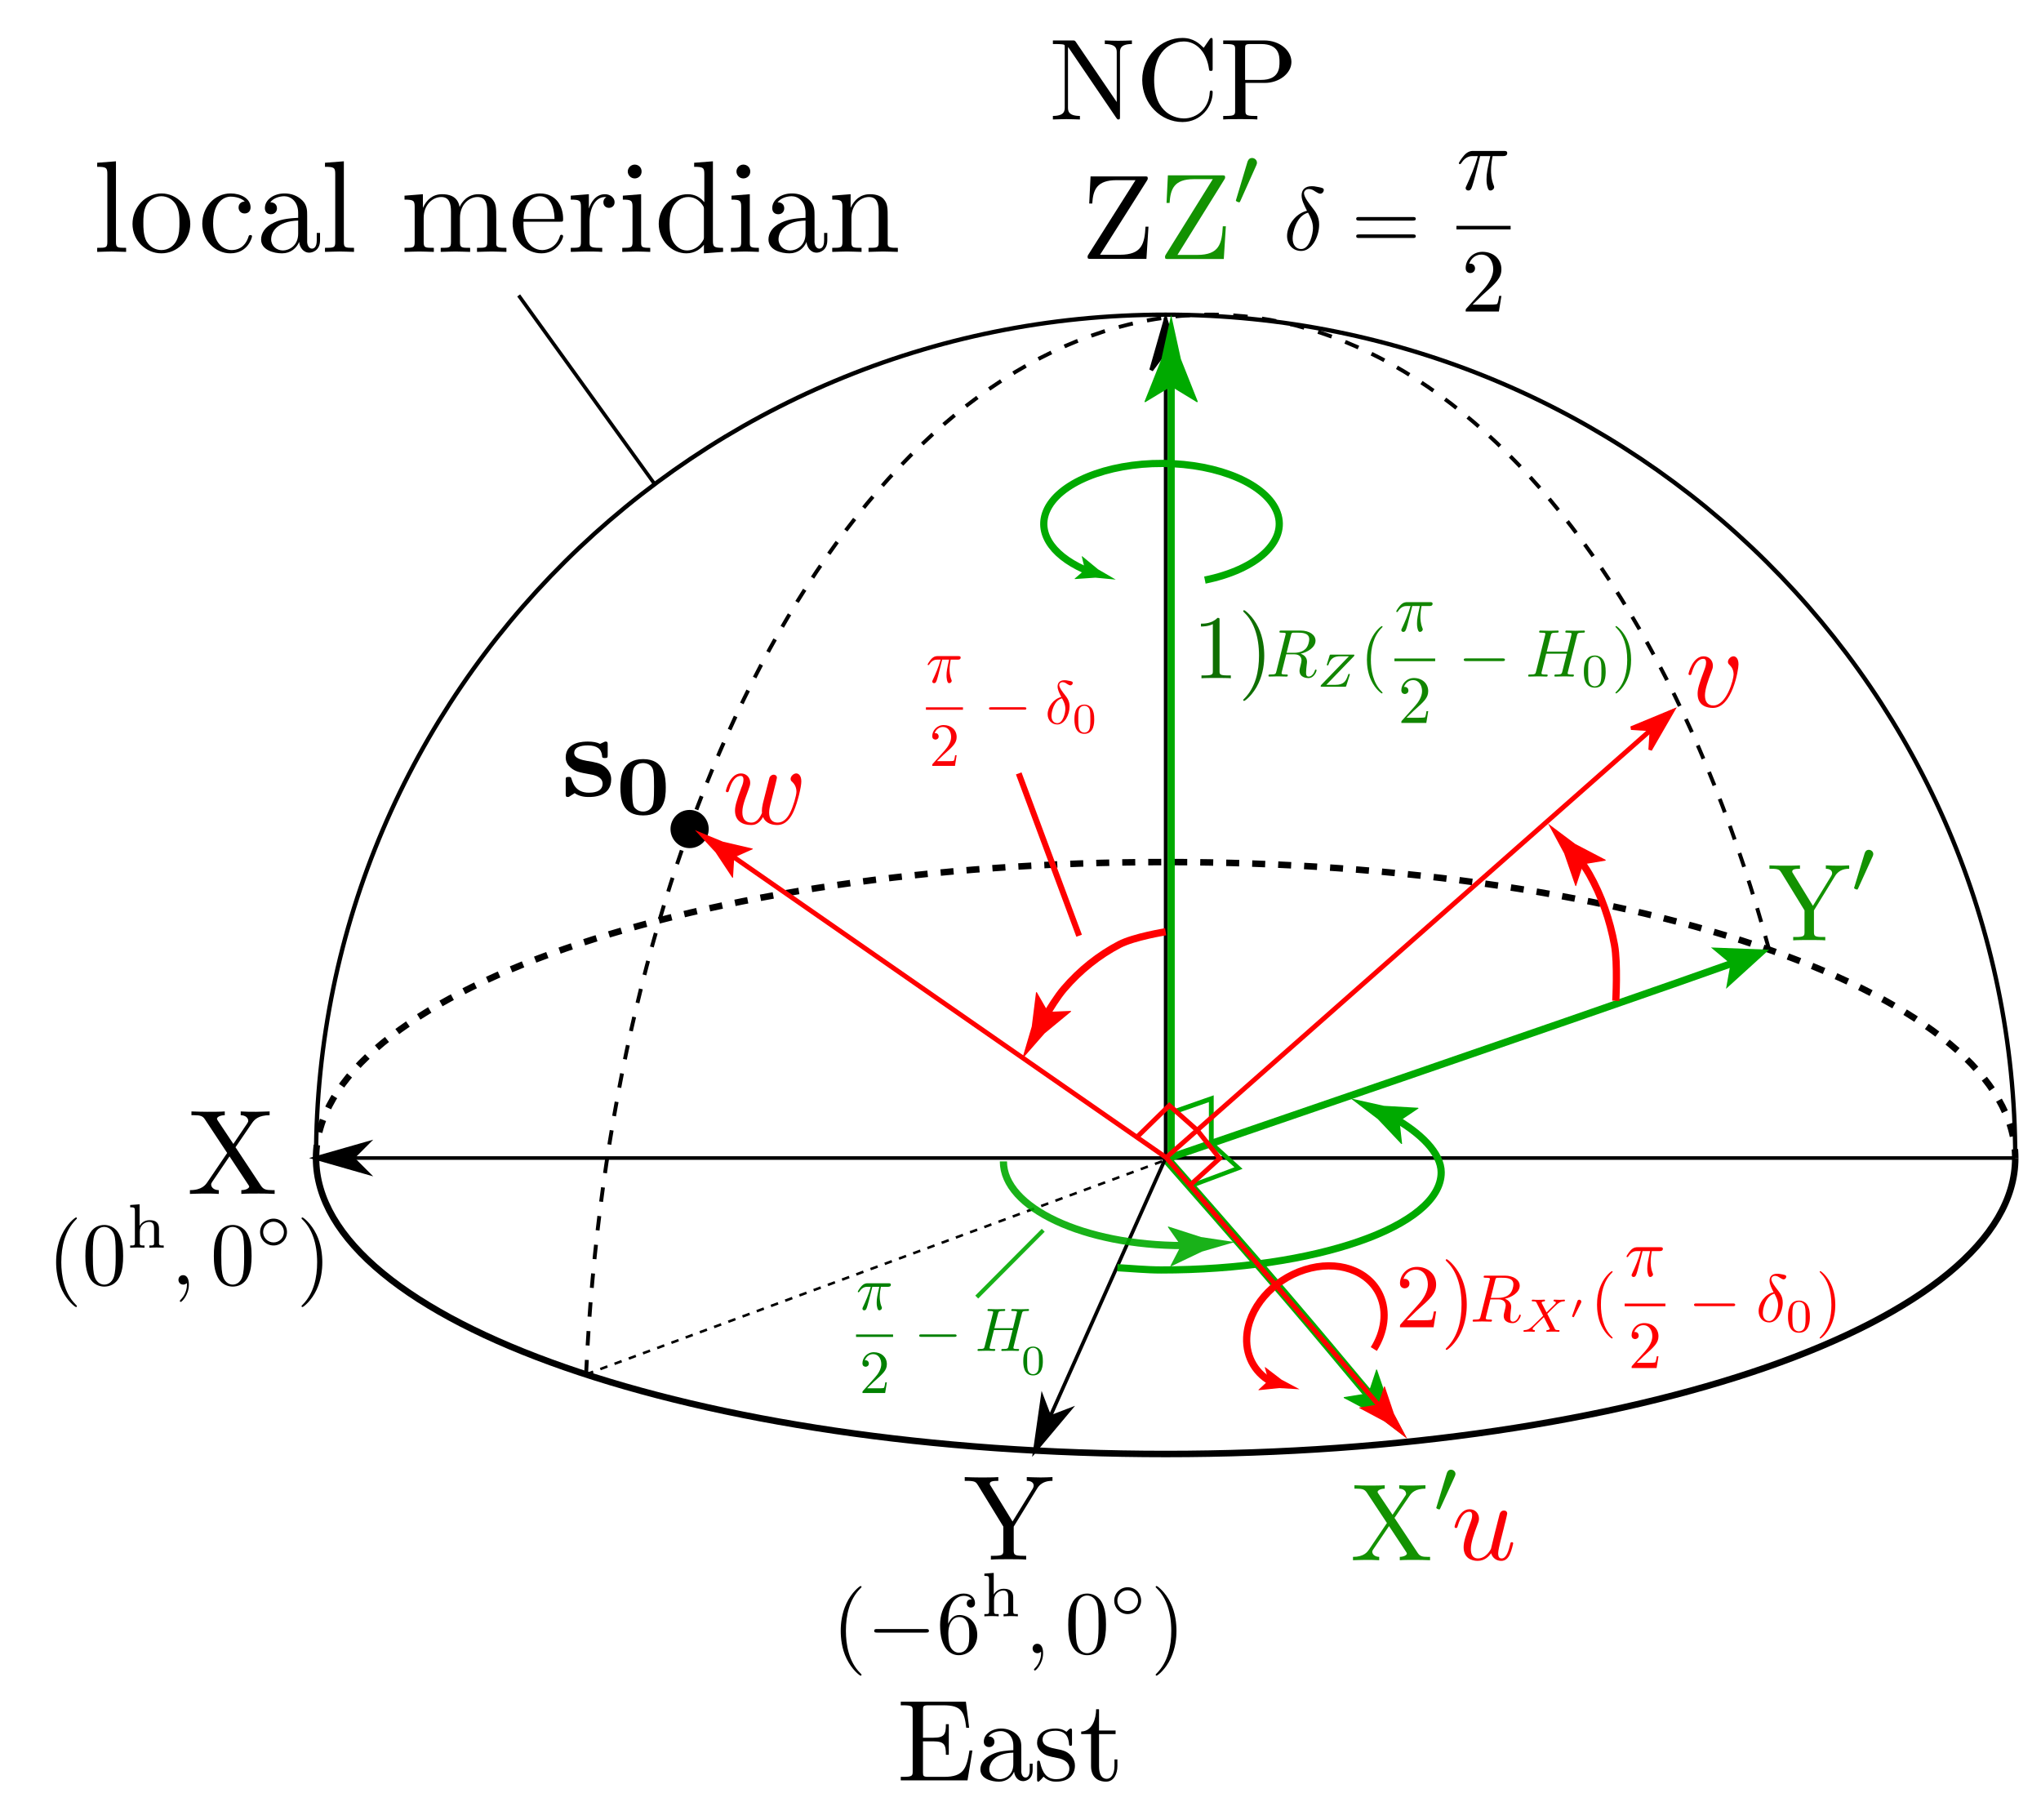 <?xml version="1.0" encoding="utf-8"?>
<!-- Generator: Adobe Illustrator 16.0.0, SVG Export Plug-In . SVG Version: 6.00 Build 0)  -->
<!DOCTYPE svg PUBLIC "-//W3C//DTD SVG 1.1//EN" "http://www.w3.org/Graphics/SVG/1.1/DTD/svg11.dtd">
<svg version="1.1" id="Calque_1" xmlns="http://www.w3.org/2000/svg" xmlns:xlink="http://www.w3.org/1999/xlink" x="0px" y="0px"
	 width="424px" height="378px" viewBox="0 0 424 378" enable-background="new 0 0 424 378" xml:space="preserve">
<g>
	<g>
		<path fill="#00AA00" d="M287.137,292.881"/>
	</g>
	<g>
		<g>
			<path fill="none" stroke="#00AA00" stroke-width="1.952" d="M285.618,291.134c-8.628-10.099-13.394-16.464-43.465-50.596"/>
			<g>
				<path fill="#00AA00" d="M284.266,289.381l-5.12,0.821l0.021,0.181l6.869,3.639c2.054,1.557,4.107,3.114,6.161,4.671
					c-1.21-2.275-2.421-4.55-3.631-6.826l-2.5-7.359l-0.155-0.067L284.266,289.381z"/>
			</g>
		</g>
	</g>
</g>
<path fill-rule="evenodd" clip-rule="evenodd" d="M73.156,240.537l3-3l-10.5,3l10.5,3L73.156,240.537z M73.156,240.537"/>
<path fill="none" stroke="#000000" stroke-width="0.8" d="M73.156,240.538l3-3l-10.5,3l10.5,3L73.156,240.538z M73.156,240.538"/>
<path fill="none" stroke="#000000" stroke-width="0.75" d="M240.168,240.538"/>
<path fill="none" stroke="#000000" stroke-width="0.75" d="M240.168,65.366"/>
<path fill="none" stroke="#000000" stroke-width="0.9" d="M65.656,240.538c0-96.747,79.02-175.172,176.496-175.172
	c97.473,0,176.496,78.425,176.496,175.172"/>
<path fill="none" stroke="#000000" stroke-width="1.35" stroke-dasharray="2.7,2.7" d="M65.656,240.538
	c0-33.954,79.02-61.477,176.496-61.477c49.254,0,93.797,7.027,125.814,18.36c31.344,11.096,50.682,26.319,50.682,43.116"/>
<path fill="none" stroke="#000000" stroke-width="1.35" d="M418.648,240.538c0,33.953-79.023,61.477-176.496,61.477
	c-97.477,0-176.496-27.523-176.496-61.477"/>
<path fill="none" stroke="#000000" stroke-width="0.75" d="M65.656,240.538c352.992,0,352.992,0,352.992,0"/>
<rect x="52.707" y="20.527" fill="none" width="366.92" height="294.96"/>
<g>
	<g>
		<path fill="none" stroke="#000000" stroke-width="0.75" d="M242.152,65.961c0,175.172,0,174.577,0,174.577"/>
		<path stroke="#000000" stroke-width="0.8" d="M242.152,72.866l3,3l-3-9.5l-3,10.5L242.152,72.866z M242.152,72.866"/>
	</g>
</g>
<path fill="none" stroke="#000000" stroke-width="0.75" d="M242.152,240.538c-27.136,60.753-27.136,60.753-27.136,60.753"/>
<path fill-rule="evenodd" clip-rule="evenodd" d="M218.074,294.443l-1.515-3.96l-1.543,10.809l7.023-8.363L218.074,294.443z
	 M218.074,294.443"/>
<path fill="none" stroke="#000000" stroke-width="0.8" d="M218.074,294.443l-1.515-3.961l-1.543,10.81l7.023-8.364L218.074,294.443z
	 M218.074,294.443"/>
<polyline fill="none" stroke="#000000" stroke-width="0.525" stroke-dasharray="1.575,1.575" points="121.754,285.467 
	242.152,240.942 367.516,197.265 "/>
<path fill="none" stroke="#000000" stroke-width="0.807" stroke-dasharray="3,3" d="M121.754,285.467
	c4.872-107.094,47.68-195.183,104.816-215.69c57.137-20.504,114.7,31.562,140.946,127.488"/>
<path d="M147.227,172.201c0,2.188-1.778,3.966-3.965,3.966c-2.192,0-3.969-1.777-3.969-3.966c0-2.19,1.777-3.968,3.969-3.968
	C145.449,168.233,147.227,170.011,147.227,172.201L147.227,172.201z M147.227,172.201"/>
<path fill="none" stroke="#000000" stroke-width="0.75" d="M107.75,61.362c28.262,39.207,28.262,39.207,28.262,39.207"/>
<g>
	<g>
		<g>
			<path fill="none" stroke="#00AA00" stroke-width="1.5" d="M232.124,263.315c2.958,0.161,5.99,0.472,9.079,0.472
				c32.137,0,58.192-9.074,58.192-20.269c0-3.978-4.198-8.213-10.405-11.646"/>
			<g>
				<path fill="#00AA00" d="M290.746,232.878l0.528,4.715l-0.165,0.025l-4.888-5.166c-1.875-1.43-3.75-2.859-5.625-4.289
					c2.302,0.51,4.604,1.021,6.906,1.532l7.1,0.404l0.097,0.12L290.746,232.878z"/>
			</g>
		</g>
	</g>
	<g opacity="0.9">
		<g>
			<path fill="none" stroke="#00AA00" stroke-width="1.5" d="M247.343,258.706c-0.506,0.01-1.015,0.015-1.526,0.015
				c-20.638,0-37.369-7.828-37.369-17.486"/>
			<g>
				<path fill="#00AA00" d="M245.323,258.747l-2.188,4.209l0.144,0.083l6.419-3.062c2.264-0.659,4.527-1.319,6.791-1.979
					c-2.332-0.353-4.663-0.702-6.995-1.055l-6.77-2.176l-0.134,0.077L245.323,258.747z"/>
			</g>
		</g>
	</g>
	<g>
		<g>
			<g>
				<path fill="none" stroke="#00AA00" stroke-width="1.5" d="M226.503,118.822c-7.375-2.874-11.11-7.735-9.15-12.565
					c2.387-5.879,12.535-10.067,24.223-9.996c11.688,0.065,21.648,4.371,23.773,10.272c2.125,5.902-4.18,11.754-15.047,13.961"/>
				<g>
					<path fill="#00AA00" d="M225.389,118.337l-2.151,1.863l0.062,0.078l4.257-0.288c1.408,0.133,2.817,0.266,4.225,0.398
						c-1.223-0.712-2.445-1.423-3.668-2.135l-3.295-2.712l-0.091,0.014L225.389,118.337z"/>
				</g>
			</g>
		</g>
	</g>
	<g>
		<path fill="#00AA00" d="M242.59,240.611c126.369-43.273,124.925-43.347,124.925-43.347"/>
		<g>
			<path fill="none" stroke="#00AA00" stroke-width="1.5" d="M242.59,240.611c76.109-26.062,105.855-36.455,117.478-40.599"/>
			<g>
				<polygon fill="#00AA00" points="367.516,197.265 358.566,205.396 359.495,200.189 355.434,196.803 				"/>
			</g>
		</g>
	</g>
	<g>
		<g>
			<g>
				<path fill="#00AA00" d="M243.297,65.367c0,175.241,0,0.069,0,175.172"/>
				<g>
					<path fill="none" stroke="#00AA00" stroke-width="1.5" d="M243.297,77.599c0,154.656,0-7.883,0,162.94"/>
					<g>
						<path fill="#00AA00" d="M243.297,80.288l5.404,3.287l0.123-0.185l-3.501-8.812c-0.675-3.07-1.351-6.141-2.026-9.211
							c-0.677,3.07-1.351,6.141-2.027,9.211l-3.5,8.812l0.091,0.185L243.297,80.288z"/>
					</g>
				</g>
			</g>
		</g>
	</g>
	<polyline fill="none" stroke="#00AA00" points="243.297,231.134 251.637,228.214 251.637,237.479 	"/>
	<polyline fill="none" stroke="#00AA00" stroke-width="0.896" points="247.63,246.234 257.284,242.624 251.637,237.479 	"/>
</g>
<g>
	<defs>
		<rect id="SVGID_1_" x="11.216" y="249.839" width="55.963" height="21.764"/>
	</defs>
	<clipPath id="SVGID_2_">
		<use xlink:href="#SVGID_1_"  overflow="visible"/>
	</clipPath>
	<path clip-path="url(#SVGID_2_)" d="M15.976,271.299c0-0.055,0-0.096-0.317-0.399c-2.318-2.346-2.925-5.864-2.925-8.721
		c0-3.229,0.718-6.471,2.994-8.803c0.249-0.222,0.249-0.263,0.249-0.318c0-0.123-0.069-0.178-0.179-0.178
		c-0.193,0-1.863,1.269-2.967,3.628c-0.952,2.042-1.173,4.111-1.173,5.671c0,1.463,0.208,3.712,1.228,5.81
		c1.118,2.29,2.718,3.504,2.912,3.504C15.907,271.492,15.976,271.438,15.976,271.299"/>
	<path clip-path="url(#SVGID_2_)" d="M21.647,266.828c-0.717,0-1.821-0.455-2.152-2.249c-0.207-1.117-0.207-2.828-0.207-3.918
		c0-1.201,0-2.429,0.152-3.422c0.358-2.222,1.752-2.387,2.208-2.387c0.621,0,1.849,0.331,2.208,2.18
		c0.179,1.035,0.179,2.456,0.179,3.629c0,1.394,0,2.663-0.207,3.85C23.551,266.277,22.489,266.828,21.647,266.828 M25.579,260.882
		c0-1.49-0.097-2.98-0.745-4.36c-0.855-1.779-2.387-2.083-3.16-2.083c-1.117,0-2.483,0.482-3.242,2.222
		c-0.593,1.282-0.69,2.731-0.69,4.222c0,1.394,0.083,3.062,0.842,4.484c0.8,1.504,2.152,1.876,3.063,1.876
		c1.007,0,2.429-0.386,3.242-2.151C25.482,263.807,25.579,262.344,25.579,260.882z"/>
	<path clip-path="url(#SVGID_2_)" d="M33.03,255.225c0-1.117-0.552-1.78-1.945-1.78c-1.159,0-1.794,0.677-2.07,1.173h-0.014v-4.47
		l-1.959,0.151v0.469c0.883,0,0.98,0.083,0.98,0.718v6.65c0,0.566-0.125,0.566-0.98,0.566v0.468c0.028,0,0.938-0.055,1.49-0.055
		c0.483,0,1.38,0.042,1.49,0.055v-0.468c-0.841,0-0.979,0-0.979-0.566v-2.332c0-1.365,1.09-2,1.946-2c0.91,0,1.021,0.717,1.021,1.38
		v2.952c0,0.566-0.125,0.566-0.98,0.566v0.468c0.028,0,0.938-0.055,1.49-0.055c0.482,0,1.38,0.042,1.49,0.055v-0.468
		c-0.842,0-0.98,0-0.98-0.566V255.225"/>
	<path clip-path="url(#SVGID_2_)" d="M39.239,266.814c0-1.228-0.456-1.945-1.187-1.945c-0.607,0-0.98,0.455-0.98,0.979
		c0,0.497,0.373,0.979,0.98,0.979c0.22,0,0.469-0.068,0.648-0.234c0.055-0.041,0.083-0.055,0.096-0.055s0.042,0.014,0.042,0.275
		c0,1.38-0.648,2.497-1.27,3.105c-0.207,0.207-0.207,0.248-0.207,0.304c0,0.123,0.097,0.206,0.193,0.206
		C37.749,270.43,39.239,268.995,39.239,266.814"/>
	<path clip-path="url(#SVGID_2_)" d="M48.346,266.828c-0.731,0-1.835-0.455-2.166-2.249c-0.208-1.117-0.208-2.828-0.208-3.918
		c0-1.201,0-2.429,0.152-3.422c0.358-2.222,1.752-2.387,2.222-2.387c0.607,0,1.835,0.331,2.194,2.18
		c0.179,1.035,0.179,2.456,0.179,3.629c0,1.394,0,2.663-0.207,3.85C50.236,266.277,49.173,266.828,48.346,266.828 M52.264,260.882
		c0-1.49-0.096-2.98-0.745-4.36c-0.855-1.779-2.374-2.083-3.16-2.083c-1.117,0-2.469,0.482-3.242,2.222
		c-0.593,1.282-0.69,2.731-0.69,4.222c0,1.394,0.083,3.062,0.842,4.484c0.8,1.504,2.152,1.876,3.077,1.876
		c0.993,0,2.415-0.386,3.229-2.151C52.168,263.807,52.264,262.344,52.264,260.882z"/>
	<path clip-path="url(#SVGID_2_)" d="M56.832,258.067c-1.229,0-2.167-0.994-2.167-2.153c0-1.2,0.965-2.151,2.167-2.151
		c1.214,0,2.152,0.993,2.152,2.138C58.983,257.115,58.018,258.067,56.832,258.067 M59.618,255.914c0-1.572-1.255-2.787-2.787-2.787
		c-1.56,0-2.801,1.256-2.801,2.773c0,1.573,1.256,2.802,2.801,2.802C58.391,258.702,59.618,257.446,59.618,255.914z"/>
	<path clip-path="url(#SVGID_2_)" d="M66.959,262.179c0-1.449-0.207-3.698-1.228-5.809c-1.118-2.277-2.718-3.49-2.898-3.49
		c-0.11,0-0.193,0.068-0.193,0.178c0,0.056,0,0.097,0.359,0.428c1.821,1.85,2.884,4.802,2.884,8.693c0,3.188-0.69,6.457-2.995,8.803
		c-0.248,0.222-0.248,0.263-0.248,0.317c0,0.11,0.083,0.193,0.193,0.193c0.18,0,1.862-1.269,2.953-3.629
		C66.738,265.807,66.959,263.752,66.959,262.179"/>
</g>
<g>
	<defs>
		<rect id="SVGID_3_" x="174.514" y="326.402" width="69.954" height="21.764"/>
	</defs>
	<clipPath id="SVGID_4_">
		<use xlink:href="#SVGID_3_"  overflow="visible"/>
	</clipPath>
	<path clip-path="url(#SVGID_4_)" d="M178.971,347.862c0-0.055,0-0.096-0.317-0.399c-2.332-2.346-2.925-5.864-2.925-8.721
		c0-3.229,0.703-6.471,2.994-8.803c0.249-0.222,0.249-0.263,0.249-0.318c0-0.123-0.083-0.178-0.193-0.178
		c-0.179,0-1.862,1.269-2.952,3.628c-0.952,2.042-1.173,4.111-1.173,5.671c0,1.463,0.193,3.712,1.229,5.809
		c1.118,2.291,2.718,3.505,2.897,3.505C178.888,348.056,178.971,348.001,178.971,347.862"/>
	<path clip-path="url(#SVGID_4_)" d="M192.327,339.115c0.317,0,0.649,0,0.649-0.373s-0.332-0.373-0.649-0.373h-10.072
		c-0.317,0-0.649,0-0.649,0.373s0.332,0.373,0.649,0.373H192.327"/>
	<path clip-path="url(#SVGID_4_)" d="M199.185,343.281c-1.173,0-1.725-1.117-1.835-1.394c-0.345-0.869-0.345-2.359-0.345-2.69
		c0-1.463,0.607-3.311,2.277-3.311c0.29,0,1.159,0,1.725,1.145c0.345,0.689,0.345,1.643,0.345,2.553c0,0.897,0,1.821-0.318,2.497
		C200.468,343.198,199.612,343.281,199.185,343.281 M196.977,337.293v-0.441c0-4.718,2.304-5.381,3.256-5.381
		c0.441,0,1.228,0.11,1.628,0.744c-0.276,0-1.021,0-1.021,0.843c0,0.565,0.455,0.855,0.855,0.855c0.304,0,0.855-0.18,0.855-0.896
		c0-1.118-0.814-2.015-2.359-2.015c-2.387,0-4.898,2.4-4.898,6.513c0,4.968,2.166,6.291,3.891,6.291c2.07,0,3.835-1.752,3.835-4.208
		c0-2.36-1.655-4.139-3.725-4.139C198.039,335.459,197.35,336.396,196.977,337.293z"/>
	<path clip-path="url(#SVGID_4_)" d="M210.485,331.788c0-1.117-0.566-1.78-1.959-1.78c-1.145,0-1.78,0.677-2.07,1.173h-0.014v-4.47
		l-1.945,0.151v0.469c0.869,0,0.966,0.083,0.966,0.718v6.65c0,0.566-0.124,0.566-0.966,0.566v0.469c0.028,0,0.925-0.056,1.476-0.056
		c0.483,0,1.38,0.042,1.491,0.056v-0.469c-0.842,0-0.966,0-0.966-0.566v-2.331c0-1.366,1.076-2.001,1.932-2.001
		c0.911,0,1.021,0.717,1.021,1.38v2.952c0,0.566-0.124,0.566-0.966,0.566v0.469c0.027,0,0.924-0.056,1.477-0.056
		c0.482,0,1.379,0.042,1.49,0.056v-0.469c-0.841,0-0.966,0-0.966-0.566V331.788"/>
	<path clip-path="url(#SVGID_4_)" d="M216.694,343.378c0-1.228-0.469-1.945-1.2-1.945c-0.607,0-0.98,0.455-0.98,0.979
		c0,0.497,0.373,0.979,0.98,0.979c0.234,0,0.469-0.068,0.662-0.234c0.056-0.041,0.069-0.055,0.083-0.055
		c0.028,0,0.041,0.014,0.041,0.275c0,1.38-0.648,2.497-1.27,3.105c-0.207,0.206-0.207,0.248-0.207,0.304
		c0,0.123,0.097,0.206,0.193,0.206C215.204,346.993,216.694,345.559,216.694,343.378"/>
	<path clip-path="url(#SVGID_4_)" d="M225.842,343.392c-0.731,0-1.835-0.455-2.166-2.249c-0.208-1.117-0.208-2.828-0.208-3.918
		c0-1.201,0-2.429,0.152-3.422c0.359-2.222,1.752-2.387,2.222-2.387c0.607,0,1.835,0.331,2.194,2.18
		c0.179,1.035,0.179,2.456,0.179,3.629c0,1.394,0,2.663-0.207,3.85C227.732,342.841,226.669,343.392,225.842,343.392
		 M229.76,337.445c0-1.49-0.096-2.98-0.745-4.36c-0.856-1.779-2.373-2.083-3.16-2.083c-1.117,0-2.471,0.482-3.243,2.221
		c-0.593,1.283-0.69,2.732-0.69,4.223c0,1.394,0.083,3.062,0.842,4.483c0.801,1.505,2.152,1.877,3.077,1.877
		c0.994,0,2.415-0.386,3.228-2.151C229.664,340.37,229.76,338.907,229.76,337.445z"/>
	<path clip-path="url(#SVGID_4_)" d="M234.272,334.631c-1.228,0-2.152-0.994-2.152-2.153c0-1.2,0.952-2.151,2.152-2.151
		c1.215,0,2.153,0.993,2.153,2.139C236.425,333.679,235.459,334.631,234.272,334.631 M237.059,332.478
		c0-1.572-1.255-2.787-2.787-2.787c-1.559,0-2.8,1.256-2.8,2.774c0,1.572,1.269,2.801,2.8,2.801
		C235.832,335.266,237.059,334.01,237.059,332.478z"/>
	<path clip-path="url(#SVGID_4_)" d="M244.4,338.742c0-1.449-0.193-3.698-1.228-5.809c-1.104-2.277-2.704-3.49-2.897-3.49
		c-0.11,0-0.193,0.068-0.193,0.178c0,0.056,0,0.097,0.358,0.428c1.821,1.85,2.884,4.802,2.884,8.693
		c0,3.187-0.689,6.457-2.995,8.803c-0.248,0.222-0.248,0.263-0.248,0.317c0,0.11,0.083,0.193,0.193,0.193
		c0.193,0,1.862-1.269,2.953-3.629C244.179,342.37,244.4,340.315,244.4,338.742"/>
</g>
<g>
	<defs>
		<rect id="SVGID_5_" x="266.962" y="31.181" width="47.154" height="33.682"/>
	</defs>
	<clipPath id="SVGID_6_">
		<use xlink:href="#SVGID_5_"  overflow="visible"/>
	</clipPath>
	<path clip-path="url(#SVGID_6_)" d="M271.736,44.179c0.469,0.856,1.021,1.863,1.021,3.202c0,1.228-0.704,4.346-2.442,4.346
		c-1.021,0-1.78-0.786-1.78-2.208C268.535,48.36,269.225,44.855,271.736,44.179 M271.515,43.779
		c-2.332,0.552-4.139,2.98-4.139,5.229c0,1.779,1.201,3.118,2.939,3.118c2.18,0,3.726-2.911,3.726-5.492
		c0-1.683-0.746-2.621-1.38-3.448c-0.662-0.842-1.766-2.235-1.766-3.063c0-0.4,0.373-0.856,1.021-0.856
		c0.565,0,0.938,0.249,1.325,0.511c0.372,0.221,0.745,0.455,1.021,0.455c0.468,0,0.745-0.441,0.745-0.744
		c0-0.4-0.29-0.455-0.965-0.606c-0.967-0.208-1.229-0.208-1.518-0.208c-1.462,0-2.125,0.801-2.125,1.919
		C270.397,41.599,270.936,42.634,271.515,43.779z"/>
	<path clip-path="url(#SVGID_6_)" d="M293.495,49.437c0.262,0,0.621,0,0.621-0.373s-0.358-0.373-0.634-0.373h-11.107
		c-0.29,0-0.635,0-0.635,0.373s0.345,0.373,0.607,0.373H293.495 M293.481,45.821c0.276,0,0.634,0,0.634-0.372
		c0-0.373-0.358-0.373-0.621-0.373h-11.148c-0.262,0-0.607,0-0.607,0.373c0,0.372,0.345,0.372,0.635,0.372H293.481z"/>
	<path clip-path="url(#SVGID_6_)" d="M307.486,32.423h2.111c-0.621,2.761-0.786,3.561-0.786,4.803c0,0.275,0,0.786,0.151,1.421
		c0.192,0.813,0.386,0.925,0.676,0.925c0.372,0,0.759-0.331,0.759-0.704c0-0.11,0-0.151-0.11-0.414
		c-0.538-1.339-0.538-2.552-0.538-3.063c0-0.993,0.124-2,0.331-2.967h2.125c0.234,0,0.91,0,0.91-0.634
		c0-0.442-0.399-0.442-0.744-0.442h-6.237c-0.413,0-1.118,0-1.932,0.87c-0.648,0.73-1.146,1.587-1.146,1.684
		c0,0.014,0,0.179,0.234,0.179c0.139,0,0.18-0.068,0.291-0.221c0.91-1.436,2-1.436,2.359-1.436h1.062
		c-0.594,2.25-1.602,4.513-2.374,6.196c-0.151,0.289-0.151,0.317-0.151,0.455c0,0.345,0.303,0.497,0.537,0.497
		c0.566,0,0.705-0.524,0.926-1.215c0.262-0.855,0.262-0.883,0.51-1.82L307.486,32.423"/>
	
		<line clip-path="url(#SVGID_6_)" fill="none" stroke="#000000" stroke-width="0.742" stroke-miterlimit="10" x1="302.561" y1="47.284" x2="313.818" y2="47.284"/>
	<path clip-path="url(#SVGID_6_)" d="M305.912,63.275l1.975-1.918c2.896-2.566,4.015-3.573,4.015-5.437
		c0-2.125-1.669-3.615-3.946-3.615c-2.098,0-3.477,1.726-3.477,3.382c0,1.034,0.924,1.034,0.979,1.034
		c0.318,0,0.967-0.222,0.967-0.979c0-0.483-0.331-0.979-0.98-0.979c-0.15,0-0.179,0-0.248,0.026
		c0.428-1.214,1.436-1.904,2.525-1.904c1.684,0,2.483,1.519,2.483,3.036c0,1.49-0.925,2.967-1.946,4.112l-3.572,3.987
		c-0.207,0.208-0.207,0.234-0.207,0.689h6.898l0.524-3.242h-0.47c-0.082,0.566-0.221,1.38-0.399,1.655
		c-0.138,0.152-1.366,0.152-1.78,0.152H305.912"/>
</g>
<g>
	<defs>
		<rect id="SVGID_7_" x="225.661" y="36.587" width="13.272" height="17.463"/>
	</defs>
	<clipPath id="SVGID_8_">
		<use xlink:href="#SVGID_7_"  overflow="visible"/>
	</clipPath>
	<path clip-path="url(#SVGID_8_)" d="M238.271,37.515c0.168-0.279,0.168-0.297,0.168-0.483c0-0.39-0.149-0.39-0.651-0.39h-11.235
		l-0.278,5.636h0.632c0.167-2.828,0.93-4.855,5.041-4.855h3.943l-9.765,15.419c-0.186,0.279-0.186,0.298-0.186,0.502
		c0,0.428,0.131,0.428,0.67,0.428h11.55l0.428-6.696h-0.614c-0.205,3.479-0.688,5.841-5.32,5.841h-4.129L238.271,37.515"/>
</g>
<g>
	<defs>
		<rect id="SVGID_9_" x="39.198" y="230.806" width="18.162" height="17.464"/>
	</defs>
	<clipPath id="SVGID_10_">
		<use xlink:href="#SVGID_9_"  overflow="visible"/>
	</clipPath>
	<path clip-path="url(#SVGID_10_)" d="M48.925,238.3l3.441-5.041c0.558-0.8,1.414-1.6,3.646-1.618v-0.781
		c-0.985,0.019-2.157,0.074-2.79,0.074c-1.005,0-2.213,0-3.218-0.074v0.781c1.005,0.019,1.562,0.576,1.562,1.153
		c0,0.241-0.056,0.298-0.223,0.577l-2.865,4.24l-3.235-4.854c-0.057-0.075-0.168-0.279-0.168-0.372c0-0.298,0.539-0.726,1.618-0.744
		v-0.781c-0.874,0.074-2.697,0.074-3.664,0.074c-0.763,0-2.325-0.037-3.256-0.074v0.781h0.484c1.376,0,1.859,0.168,2.324,0.875
		l4.613,6.975l-4.111,6.062c-0.353,0.504-1.097,1.656-3.626,1.656v0.781c0.893-0.019,1.952-0.074,2.771-0.074
		c0.931,0,2.308,0,3.219,0.074v-0.781c-1.153-0.019-1.581-0.707-1.581-1.152c0-0.225,0.074-0.317,0.241-0.596l3.572-5.264
		l3.961,5.989c0.056,0.093,0.131,0.204,0.131,0.278c0,0.298-0.559,0.726-1.638,0.744v0.781c0.875-0.074,2.717-0.074,3.665-0.074
		c1.06,0,2.213,0.019,3.255,0.074v-0.781h-0.465c-1.302,0-1.842-0.131-2.362-0.893L48.925,238.3"/>
</g>
<g>
	<defs>
		<rect id="SVGID_11_" x="200.061" y="306.756" width="18.86" height="17.464"/>
	</defs>
	<clipPath id="SVGID_12_">
		<use xlink:href="#SVGID_11_"  overflow="visible"/>
	</clipPath>
	<path clip-path="url(#SVGID_12_)" d="M215.444,309.209c0.911-1.525,2.399-1.617,3.199-1.617v-0.781
		c-0.78,0.037-1.785,0.074-2.455,0.074c-0.781,0-2.231-0.057-2.883-0.074v0.781c1.022,0,1.432,0.465,1.432,0.967
		c0,0.279-0.148,0.614-0.26,0.763l-4.129,6.714l-4.539-7.402c-0.186-0.241-0.186-0.297-0.186-0.428c0-0.521,0.632-0.613,1.767-0.613
		v-0.781c-0.911,0.074-2.734,0.074-3.72,0.074c-1.062,0-2.214-0.037-3.255-0.074v0.781h0.446c1.711,0,1.896,0.26,2.306,0.911
		l5.264,8.593v4.893c0,0.893-0.055,1.172-1.971,1.172h-0.614v0.781c0.911-0.075,2.697-0.075,3.664-0.075
		c0.986,0,2.772,0,3.664,0.075v-0.781h-0.576c-1.935,0-2.009-0.242-2.009-1.228v-4.837L215.444,309.209"/>
</g>
<g>
	<defs>
		<rect id="SVGID_13_" x="186.732" y="353.355" width="45.519" height="16.727"/>
	</defs>
	<clipPath id="SVGID_14_">
		<use xlink:href="#SVGID_13_"  overflow="visible"/>
	</clipPath>
	<path clip-path="url(#SVGID_14_)" d="M189.602,367.936c0,0.873-0.054,1.141-1.908,1.141h-0.569v0.73h13.866l1.017-6.203h-0.606
		c-0.605,3.708-1.158,5.473-5.294,5.473h-3.189c-1.123,0-1.177-0.178-1.177-0.962v-6.417h2.156c2.335,0,2.603,0.766,2.603,2.798
		h0.606v-6.362H196.5c0,2.067-0.268,2.815-2.603,2.815h-2.156v-5.775c0-0.783,0.054-0.962,1.177-0.962h3.101
		c3.672,0,4.332,1.319,4.706,4.67h0.605l-0.677-5.418h-13.528v0.748h0.569c1.854,0,1.908,0.268,1.908,1.123V367.936"/>
	<path clip-path="url(#SVGID_14_)" d="M210.509,364.05v2.406c0,2.281-1.746,3.102-2.815,3.102c-1.177,0-2.175-0.855-2.175-2.05
		C205.519,366.188,206.535,364.192,210.509,364.05 M210.669,367.989c0.089,0.962,0.749,1.979,1.872,1.979
		c0.517,0,1.978-0.339,1.978-2.3v-1.337h-0.604v1.337c0,1.408-0.607,1.551-0.856,1.551c-0.802,0-0.892-1.087-0.892-1.212v-4.795
		c0-1.016,0-1.961-0.873-2.852c-0.944-0.927-2.139-1.319-3.297-1.319c-1.961,0-3.618,1.141-3.618,2.728
		c0,0.713,0.48,1.123,1.104,1.123c0.659,0,1.105-0.481,1.105-1.105c0-0.285-0.125-1.087-1.229-1.104
		c0.641-0.839,1.816-1.105,2.602-1.105c1.177,0,2.549,0.927,2.549,3.065v0.891c-1.229,0.071-2.923,0.144-4.438,0.874
		c-1.8,0.82-2.406,2.067-2.406,3.119c0,1.961,2.335,2.549,3.85,2.549C209.101,370.074,210.207,369.112,210.669,367.989z"/>
	<path clip-path="url(#SVGID_14_)" d="M219.653,365.155c0.518,0.089,2.495,0.481,2.495,2.21c0,1.229-0.837,2.192-2.727,2.192
		c-2.014,0-2.869-1.372-3.333-3.423c-0.071-0.32-0.089-0.409-0.339-0.409c-0.303,0-0.303,0.178-0.303,0.605v3.173
		c0,0.41,0,0.57,0.249,0.57c0.125,0,0.143-0.018,0.606-0.481c0.054-0.035,0.054-0.089,0.481-0.552
		c1.052,1.016,2.139,1.033,2.638,1.033c2.78,0,3.886-1.604,3.886-3.333c0-1.283-0.73-1.996-1.017-2.281
		c-0.802-0.784-1.729-0.963-2.744-1.158c-1.338-0.268-2.959-0.571-2.959-1.979c0-0.837,0.624-1.817,2.691-1.817
		c2.656,0,2.763,2.156,2.815,2.905c0.019,0.214,0.25,0.214,0.286,0.214c0.32,0,0.32-0.125,0.32-0.57v-2.424
		c0-0.41,0-0.589-0.267-0.589c-0.125,0-0.16,0-0.482,0.286c-0.07,0.106-0.303,0.32-0.409,0.392c-0.909-0.678-1.89-0.678-2.264-0.678
		c-2.923,0-3.832,1.623-3.832,2.959c0,0.838,0.374,1.515,1.034,2.05C217.247,364.674,217.906,364.816,219.653,365.155"/>
	<path clip-path="url(#SVGID_14_)" d="M228.315,360.2h3.44v-0.749h-3.44v-4.421h-0.605c-0.018,1.979-0.749,4.546-3.101,4.635v0.535
		h2.049v6.631c0,2.958,2.229,3.243,3.103,3.243c1.692,0,2.37-1.693,2.37-3.243v-1.373h-0.606v1.319c0,1.782-0.713,2.709-1.604,2.709
		c-1.604,0-1.604-2.192-1.604-2.603V360.2"/>
</g>
<g>
	<defs>
		<rect id="SVGID_15_" x="218.195" y="7.283" width="50.204" height="18.073"/>
	</defs>
	<clipPath id="SVGID_16_">
		<use xlink:href="#SVGID_15_"  overflow="visible"/>
	</clipPath>
	<path clip-path="url(#SVGID_16_)" d="M223.506,8.719c-0.213-0.286-0.249-0.321-0.694-0.321h-4.082v0.748h0.695
		c0.356,0,0.838,0.019,1.194,0.054c0.552,0.071,0.57,0.089,0.57,0.553v12.549c0,0.641,0,1.781-2.46,1.781v0.731
		c0.837-0.018,2.014-0.071,2.799-0.071c0.802,0,1.978,0.054,2.815,0.071v-0.731c-2.478,0-2.478-1.141-2.478-1.781V9.789
		c0.125,0.124,0.143,0.143,0.25,0.303l9.803,14.42c0.215,0.285,0.232,0.303,0.411,0.303c0.338,0,0.338-0.16,0.338-0.624V10.929
		c0-0.66,0-1.783,2.478-1.783V8.398c-0.856,0.035-2.032,0.071-2.815,0.071c-0.803,0-1.979-0.036-2.816-0.071v0.748
		c2.478,0,2.478,1.123,2.478,1.783v10.267L223.506,8.719"/>
	<path clip-path="url(#SVGID_16_)" d="M237.286,16.596c0,4.974,3.885,8.752,8.358,8.752c3.922,0,6.274-3.333,6.274-6.131
		c0-0.232,0-0.41-0.303-0.41c-0.268,0-0.268,0.143-0.303,0.392c-0.179,3.44-2.764,5.401-5.383,5.401
		c-1.462,0-6.167-0.82-6.167-7.985c0-7.184,4.688-8.003,6.149-8.003c2.619,0,4.759,2.192,5.239,5.703
		c0.054,0.339,0.054,0.41,0.393,0.41c0.374,0,0.374-0.071,0.374-0.57V8.452c0-0.411,0-0.571-0.267-0.571
		c-0.09,0-0.196,0-0.375,0.285l-1.212,1.766c-0.891-0.856-2.104-2.051-4.421-2.051C241.153,7.88,237.286,11.695,237.286,16.596"/>
	<path clip-path="url(#SVGID_16_)" d="M258.656,16.596v-6.487c0-0.803,0.054-0.963,1.177-0.963h2.139
		c3.832,0,3.832,2.549,3.832,3.726c0,1.123,0,3.725-3.832,3.725H258.656 M258.727,17.221h4.064c2.887,0,5.49-1.943,5.49-4.35
		c0-2.354-2.39-4.474-5.687-4.474h-8.484v0.748h0.57c1.854,0,1.907,0.268,1.907,1.123v12.673c0,0.874-0.054,1.141-1.907,1.141h-0.57
		v0.731c0.838-0.071,2.62-0.071,3.529-0.071c0.927,0,2.727,0,3.564,0.071v-0.731h-0.569c-1.854,0-1.908-0.267-1.908-1.141V17.221z"
		/>
</g>
<rect x="249.333" y="126.409" fill="none" width="13.633" height="19.4"/>
<rect x="292.566" y="261.215" fill="none" width="14.156" height="19.4"/>
<path fill="#FA0006" d="M309.775,322.635c0.264,0.965,1.088,1.58,2.106,1.58c0.843,0,1.387-0.545,1.756-1.299
	c0.403-0.844,0.719-2.3,0.719-2.335c0-0.246-0.228-0.246-0.299-0.246c-0.228,0-0.244,0.089-0.333,0.421
	c-0.315,1.334-0.771,2.949-1.772,2.949c-0.491,0-0.719-0.316-0.719-1.088c0-0.527,0.28-1.633,0.474-2.475l0.648-2.545
	c0.071-0.369,0.316-1.264,0.405-1.615c0.121-0.543,0.35-1.439,0.35-1.58c0-0.438-0.315-0.648-0.684-0.648
	c-0.105,0-0.72,0.018-0.913,0.824c-0.457,1.738-1.492,5.88-1.772,7.126c-0.035,0.106-0.983,2.001-2.704,2.001
	c-1.228,0-1.474-1.07-1.474-1.947c0-1.334,0.667-3.195,1.28-4.827c0.281-0.72,0.405-1.036,0.405-1.491
	c0-1.071-0.755-1.949-1.949-1.949c-2.246,0-3.123,3.44-3.123,3.65c0,0.246,0.246,0.246,0.28,0.246c0.246,0,0.264-0.053,0.386-0.439
	c0.597-2.053,1.492-2.931,2.388-2.931c0.211,0,0.597,0.019,0.597,0.79c0,0.562-0.264,1.246-0.404,1.598
	c-0.878,2.352-1.368,3.809-1.368,4.967c0,2.264,1.632,2.844,2.913,2.844C308.529,324.215,309.372,323.16,309.775,322.635"/>
<path fill="#FA0006" d="M361.157,137.99c0-1.281-0.613-1.668-1.035-1.668c-0.597,0-1.158,0.615-1.158,1.142
	c0,0.316,0.123,0.456,0.387,0.702c0.491,0.475,0.789,1.105,0.789,1.948c0,1.001-1.439,6.424-4.213,6.424
	c-1.193,0-1.737-0.843-1.737-2.071c0-1.316,0.632-3.054,1.37-5.02c0.157-0.403,0.28-0.72,0.28-1.176c0-1.07-0.754-1.949-1.948-1.949
	c-2.211,0-3.124,3.441-3.124,3.651c0,0.246,0.245,0.246,0.28,0.246c0.246,0,0.264-0.053,0.387-0.438
	c0.685-2.387,1.702-2.932,2.387-2.932c0.193,0,0.597,0,0.597,0.755c0,0.597-0.229,1.228-0.403,1.667
	c-1.036,2.738-1.352,3.826-1.352,4.845c0,2.562,2.089,2.931,3.177,2.931C359.824,147.047,361.157,139.219,361.157,137.99"/>
<path fill="#FA0006" d="M161.045,163.086c0.122-0.51,0.351-1.387,0.351-1.527c0-0.438-0.334-0.65-0.684-0.65
	c-0.281,0-0.703,0.193-0.878,0.668c-0.071,0.158-1.176,4.687-1.353,5.301c-0.157,0.702-0.209,1.141-0.209,1.562
	c0,0.263,0,0.315,0.017,0.42c-0.544,1.264-1.247,2.002-2.176,2.002c-1.896,0-1.896-1.756-1.896-2.159
	c0-0.755,0.123-1.685,1.246-4.599c0.246-0.702,0.387-1.035,0.387-1.51c0-1.07-0.772-1.947-1.931-1.947
	c-2.247,0-3.125,3.439-3.125,3.65c0,0.246,0.229,0.246,0.281,0.246c0.246,0,0.264-0.053,0.387-0.439
	c0.632-2.193,1.562-2.932,2.387-2.932c0.211,0,0.598,0.019,0.598,0.79c0,0.579-0.265,1.246-0.439,1.649
	c-1.036,2.792-1.317,3.88-1.317,4.775c0,2.158,1.58,2.982,3.353,2.982c0.404,0,1.527,0,2.475-1.649
	c0.615,1.51,2.247,1.649,2.949,1.649c1.772,0,2.826-1.491,3.44-2.912c0.807-1.844,1.562-5.021,1.562-6.143
	c0-1.3-0.649-1.668-1.054-1.668c-0.579,0-1.176,0.614-1.176,1.141c0,0.316,0.141,0.457,0.353,0.632
	c0.262,0.263,0.859,0.878,0.859,2.019c0,0.807-0.685,3.123-1.299,4.335c-0.614,1.246-1.458,2.089-2.615,2.089
	c-1.105,0-1.756-0.72-1.756-2.071c0-0.649,0.176-1.387,0.264-1.72L161.045,163.086"/>
<g>
	<defs>
		<rect id="SVGID_17_" x="116.979" y="153.945" width="21.648" height="16.062"/>
	</defs>
	<clipPath id="SVGID_18_">
		<use xlink:href="#SVGID_17_"  overflow="visible"/>
	</clipPath>
	<path clip-path="url(#SVGID_18_)" d="M121.852,158.031c-0.93-0.186-2.566-0.465-2.566-1.636c0-1.562,2.343-1.562,2.827-1.562
		c1.878,0,2.826,0.726,2.957,2.12c0.019,0.372,0.037,0.502,0.577,0.502c0.595,0,0.595-0.13,0.595-0.706v-2.009
		c0-0.483,0-0.706-0.446-0.706c-0.111,0-0.148,0-1.134,0.483c-0.65-0.335-1.524-0.483-2.529-0.483c-0.762,0-4.611,0-4.611,3.291
		c0,1.004,0.502,1.673,1.004,2.101c1.004,0.875,1.952,1.023,3.886,1.377c0.893,0.148,2.771,0.483,2.771,1.971
		c0,1.878-2.306,1.878-2.845,1.878c-2.659,0-3.31-1.841-3.626-2.919c-0.111-0.354-0.242-0.354-0.595-0.354
		c-0.595,0-0.595,0.148-0.595,0.725v2.734c0,0.483,0,0.707,0.446,0.707c0.167,0,0.224,0,0.744-0.373
		c0.037,0,0.576-0.371,0.669-0.428c1.153,0.801,2.454,0.801,2.957,0.801c0.763,0,4.63,0,4.63-3.664c0-1.078-0.502-1.953-1.376-2.659
		C124.604,158.496,123.804,158.348,121.852,158.031"/>
	<path clip-path="url(#SVGID_18_)" d="M133.604,168.574c-0.558,0-1.097-0.185-1.506-0.557c-0.483-0.41-0.781-0.67-0.781-4.648
		c0-1.209,0-2.585,0.205-3.422c0.279-1.135,1.357-1.451,2.083-1.451c0.65,0,1.804,0.279,2.083,1.488
		c0.186,0.818,0.186,2.269,0.186,3.385c0,1.227,0,2.51-0.167,3.496C135.444,168.277,134.236,168.574,133.604,168.574
		 M138.308,163.61c0-2.157-0.223-5.933-4.705-5.933s-4.723,3.794-4.723,5.933c0,2.194,0.297,5.765,4.723,5.765
		S138.308,165.823,138.308,163.61z"/>
</g>
<g>
	<defs>
		<rect id="SVGID_19_" x="19.968" y="33.295" width="166.848" height="19.629"/>
	</defs>
	<clipPath id="SVGID_20_">
		<use xlink:href="#SVGID_19_"  overflow="visible"/>
	</clipPath>
	<path clip-path="url(#SVGID_20_)" d="M24.089,33.505l-3.9,0.301v0.844c1.89,0,2.111,0.182,2.111,1.508V50.25
		c0,1.226-0.302,1.226-2.111,1.226v0.845c0.884-0.021,2.332-0.08,2.995-0.08c0.684,0,2.011,0.06,3.016,0.08v-0.845
		c-1.81,0-2.111,0-2.111-1.226V33.505"/>
	<path clip-path="url(#SVGID_20_)" d="M33.538,51.939c-1.166,0-2.352-0.563-3.096-1.809c-0.664-1.206-0.664-2.855-0.664-3.82
		c0-1.065,0-2.533,0.644-3.719c0.744-1.247,2.01-1.83,3.096-1.83c1.186,0,2.352,0.603,3.056,1.77
		c0.704,1.166,0.704,2.734,0.704,3.779c0,0.965,0,2.432-0.583,3.619C36.091,51.155,34.905,51.939,33.538,51.939 M39.528,46.512
		c0-3.458-2.714-6.333-5.991-6.333c-3.377,0-6.01,2.955-6.01,6.333c0,3.498,2.814,6.111,5.99,6.111
		C36.794,52.623,39.528,49.969,39.528,46.512z"/>
	<path clip-path="url(#SVGID_20_)" d="M44.273,46.411c0-4.422,2.231-5.568,3.659-5.568c0.261,0,1.97,0.041,2.915,1.005
		c-1.125,0.081-1.287,0.905-1.287,1.246c0,0.704,0.502,1.247,1.247,1.247c0.703,0,1.247-0.442,1.247-1.267
		c0-1.85-2.051-2.895-4.142-2.895c-3.397,0-5.89,2.915-5.89,6.292c0,3.458,2.694,6.152,5.83,6.152c3.639,0,4.503-3.257,4.503-3.538
		c0-0.262-0.261-0.262-0.342-0.262c-0.241,0-0.301,0.101-0.362,0.262c-0.784,2.532-2.553,2.854-3.538,2.854
		C46.665,51.939,44.273,50.773,44.273,46.411"/>
	<path clip-path="url(#SVGID_20_)" d="M61.943,45.808v2.714c0,2.573-1.95,3.499-3.156,3.499c-1.347,0-2.453-0.945-2.453-2.312
		C56.334,48.22,57.48,45.968,61.943,45.808 M62.144,50.25c0.101,1.086,0.844,2.232,2.111,2.232c0.563,0,2.231-0.382,2.231-2.573
		v-1.528h-0.684v1.528c0,1.567-0.684,1.729-0.985,1.729c-0.885,0-1.005-1.207-1.005-1.347v-5.428c0-1.146,0-2.191-0.965-3.197
		c-1.065-1.065-2.413-1.487-3.719-1.487c-2.211,0-4.101,1.266-4.101,3.055c0,0.824,0.542,1.267,1.246,1.267
		c0.764,0,1.267-0.522,1.267-1.247c0-0.321-0.141-1.206-1.387-1.246c0.724-0.945,2.05-1.247,2.915-1.247
		c1.327,0,2.875,1.066,2.875,3.478v1.006c-1.367,0.081-3.277,0.161-4.985,0.965c-2.03,0.925-2.714,2.332-2.714,3.539
		c0,2.191,2.634,2.875,4.342,2.875C60.375,52.623,61.622,51.537,62.144,50.25z"/>
	<path clip-path="url(#SVGID_20_)" d="M71.432,33.505l-3.92,0.301v0.844c1.91,0,2.131,0.182,2.131,1.508V50.25
		c0,1.226-0.302,1.226-2.131,1.226v0.845c0.905-0.021,2.332-0.08,3.015-0.08c0.684,0,2.01,0.06,3.016,0.08v-0.845
		c-1.83,0-2.111,0-2.111-1.226V33.505"/>
	<path clip-path="url(#SVGID_20_)" d="M86.147,42.994v7.257c0,1.226-0.302,1.226-2.112,1.226v0.845
		c0.945-0.021,2.332-0.08,3.056-0.08c0.704,0,2.111,0.06,3.035,0.08v-0.845c-1.809,0-2.11,0-2.11-1.226v-4.985
		c0-2.814,1.929-4.342,3.658-4.342c1.708,0,2.01,1.467,2.01,3.015v6.312c0,1.226-0.301,1.226-2.13,1.226v0.845
		c0.965-0.021,2.332-0.08,3.076-0.08c0.703,0,2.111,0.06,3.036,0.08v-0.845c-1.81,0-2.112,0-2.112-1.226v-4.985
		c0-2.814,1.93-4.342,3.659-4.342c1.709,0,2.011,1.467,2.011,3.015v6.312c0,1.226-0.302,1.226-2.131,1.226v0.845
		c0.965-0.021,2.332-0.08,3.076-0.08c0.704,0,2.111,0.06,3.035,0.08v-0.845c-1.407,0-2.091,0-2.111-0.804v-5.187
		c0-2.332,0-3.176-0.844-4.142c-0.382-0.462-1.287-1.005-2.855-1.005c-2.271,0-3.458,1.628-3.919,2.654
		c-0.382-2.352-2.393-2.654-3.618-2.654c-1.972,0-3.257,1.166-4.001,2.834V40.34l-3.82,0.302v0.824
		C85.926,41.466,86.147,41.667,86.147,42.994"/>
	<path clip-path="url(#SVGID_20_)" d="M108.743,46.049h7.559c0.603,0,0.683,0,0.683-0.562c0-2.673-1.467-5.307-4.844-5.307
		c-3.157,0-5.65,2.794-5.65,6.172c0,3.638,2.855,6.272,5.971,6.272c3.296,0,4.522-3.016,4.522-3.538
		c0-0.262-0.221-0.322-0.361-0.322c-0.242,0-0.282,0.162-0.342,0.383c-0.945,2.794-3.397,2.794-3.659,2.794
		c-1.367,0-2.433-0.804-3.076-1.809C108.743,48.823,108.743,47.035,108.743,46.049 M108.762,45.486
		c0.161-4.041,2.453-4.725,3.378-4.725c2.793,0,3.055,3.659,3.055,4.725H108.762z"/>
	<path clip-path="url(#SVGID_20_)" d="M122.332,43.315V40.34l-3.759,0.302v0.824c1.889,0,2.11,0.201,2.11,1.528v7.257
		c0,1.226-0.301,1.226-2.11,1.226v0.845c1.066-0.021,2.333-0.08,3.096-0.08c1.086,0,2.353,0,3.438,0.08v-0.845h-0.563
		c-2.01,0-2.07-0.302-2.07-1.266v-4.182c0-2.673,1.146-5.105,3.197-5.105c0.201,0,0.24,0,0.301,0.04
		c-0.08,0.02-0.622,0.342-0.622,1.045c0,0.764,0.562,1.166,1.165,1.166c0.483,0,1.166-0.322,1.166-1.186
		c0-0.865-0.845-1.649-2.01-1.649C123.7,40.34,122.714,42.149,122.332,43.315"/>
	<path clip-path="url(#SVGID_20_)" d="M133.288,35.616c0-0.864-0.683-1.427-1.426-1.427c-0.845,0-1.448,0.724-1.448,1.427
		c0,0.744,0.603,1.447,1.448,1.447C132.604,37.063,133.288,36.48,133.288,35.616 M133.188,40.34l-3.799,0.302v0.824
		c1.749,0,2.01,0.181,2.01,1.508v7.277c0,1.226-0.301,1.226-2.13,1.226v0.845c0.885-0.021,2.332-0.08,2.995-0.08
		c0.945,0,1.89,0.06,2.815,0.08v-0.845c-1.79,0-1.89-0.14-1.89-1.186V40.34z"/>
	<path clip-path="url(#SVGID_20_)" d="M146.235,43.556v5.568c0,0.483,0,0.543-0.302,1.006c-0.804,1.287-2.03,1.89-3.196,1.89
		c-1.226,0-2.192-0.704-2.855-1.729c-0.703-1.106-0.784-2.653-0.784-3.779c0-1.006,0.061-2.614,0.844-3.84
		c0.563-0.844,1.609-1.749,3.057-1.749c0.964,0,2.09,0.421,2.934,1.628C146.235,43.013,146.235,43.074,146.235,43.556
		 M146.235,50.833v1.79l3.98-0.302v-0.845c-1.891,0-2.112-0.181-2.112-1.508V33.505l-3.899,0.301v0.844
		c1.89,0,2.111,0.182,2.111,1.508v5.85c-0.784-0.965-1.949-1.668-3.418-1.668c-3.195,0-6.05,2.654-6.05,6.151
		c0,3.438,2.673,6.132,5.749,6.132C144.345,52.623,145.551,51.698,146.235,50.833z"/>
	<path clip-path="url(#SVGID_20_)" d="M155.864,35.616c0-0.864-0.684-1.427-1.448-1.427c-0.824,0-1.426,0.724-1.426,1.427
		c0,0.744,0.602,1.447,1.426,1.447C155.18,37.063,155.864,36.48,155.864,35.616 M155.764,40.34l-3.8,0.302v0.824
		c1.749,0,2.011,0.181,2.011,1.508v7.277c0,1.226-0.302,1.226-2.131,1.226v0.845c0.865-0.021,2.332-0.08,2.996-0.08
		c0.944,0,1.89,0.06,2.814,0.08v-0.845c-1.789,0-1.889-0.14-1.889-1.186V40.34z"/>
	<path clip-path="url(#SVGID_20_)" d="M167.342,45.808v2.714c0,2.573-1.95,3.499-3.177,3.499c-1.327,0-2.432-0.945-2.432-2.312
		C161.734,48.22,162.88,45.968,167.342,45.808 M167.543,50.25c0.101,1.086,0.824,2.232,2.11,2.232c0.563,0,2.212-0.382,2.212-2.573
		v-1.528h-0.664v1.528c0,1.567-0.684,1.729-0.985,1.729c-0.885,0-1.005-1.207-1.005-1.347v-5.428c0-1.146,0-2.191-0.964-3.197
		c-1.065-1.065-2.413-1.487-3.719-1.487c-2.231,0-4.101,1.266-4.101,3.055c0,0.824,0.542,1.267,1.246,1.267
		c0.764,0,1.246-0.522,1.246-1.247c0-0.321-0.121-1.206-1.387-1.246c0.744-0.945,2.071-1.247,2.935-1.247
		c1.326,0,2.875,1.066,2.875,3.478v1.006c-1.387,0.081-3.277,0.161-4.985,0.965c-2.031,0.925-2.714,2.332-2.714,3.539
		c0,2.191,2.633,2.875,4.342,2.875C165.774,52.623,167.02,51.537,167.543,50.25z"/>
	<path clip-path="url(#SVGID_20_)" d="M175.002,42.994v7.257c0,1.226-0.302,1.226-2.112,1.226v0.845
		c0.945-0.021,2.333-0.08,3.056-0.08c0.704,0,2.111,0.06,3.035,0.08v-0.845c-1.809,0-2.11,0-2.11-1.226v-4.985
		c0-2.814,1.93-4.342,3.658-4.342c1.709,0,2.01,1.467,2.01,3.015v6.312c0,1.226-0.301,1.226-2.11,1.226v0.845
		c0.944-0.021,2.331-0.08,3.055-0.08c0.704,0,2.111,0.06,3.036,0.08v-0.845c-1.408,0-2.091,0-2.111-0.804v-5.187
		c0-2.332,0-3.176-0.844-4.142c-0.383-0.462-1.266-1.005-2.835-1.005c-1.99,0-3.256,1.166-4.021,2.834V40.34l-3.82,0.302v0.824
		C174.781,41.466,175.002,41.667,175.002,42.994"/>
</g>
<g>
	<path fill="#FA0006" d="M195.729,137.019h1.434c-0.416,1.886-0.529,2.433-0.529,3.281c0,0.189,0,0.537,0.095,0.972
		c0.132,0.557,0.273,0.632,0.461,0.632c0.254,0,0.519-0.227,0.519-0.481c0-0.075,0-0.104-0.075-0.282
		c-0.368-0.914-0.368-1.745-0.368-2.094c0-0.68,0.095-1.367,0.227-2.027h1.451c0.17,0,0.623,0,0.623-0.435
		c0-0.301-0.264-0.301-0.509-0.301h-4.262c-0.273,0-0.754,0-1.32,0.594c-0.442,0.5-0.773,1.085-0.773,1.15
		c0,0.01,0,0.123,0.15,0.123c0.104,0,0.132-0.048,0.208-0.15c0.623-0.981,1.358-0.981,1.613-0.981h0.726
		c-0.406,1.537-1.093,3.083-1.631,4.234c-0.104,0.197-0.104,0.216-0.104,0.312c0,0.234,0.208,0.339,0.377,0.339
		c0.377,0,0.481-0.359,0.632-0.83c0.179-0.584,0.179-0.604,0.34-1.244L195.729,137.019"/>
	
		<line fill="none" stroke="#FA0006" stroke-width="0.507" stroke-miterlimit="10" x1="192.353" y1="147.174" x2="200.047" y2="147.174"/>
	<path fill="#FA0006" d="M194.644,158.103l1.348-1.311c1.989-1.754,2.744-2.442,2.744-3.715c0-1.452-1.141-2.471-2.696-2.471
		c-1.434,0-2.377,1.179-2.377,2.31c0,0.708,0.642,0.708,0.68,0.708c0.216,0,0.66-0.151,0.66-0.67c0-0.33-0.227-0.67-0.68-0.67
		c-0.094,0-0.122,0-0.16,0.02c0.293-0.829,0.981-1.302,1.716-1.302c1.159,0,1.707,1.037,1.707,2.075c0,1.019-0.641,2.026-1.339,2.81
		l-2.443,2.726c-0.141,0.141-0.141,0.159-0.141,0.471h4.725l0.348-2.217h-0.311c-0.066,0.388-0.15,0.943-0.282,1.132
		c-0.084,0.104-0.925,0.104-1.207,0.104H194.644"/>
	<path fill="#FA0006" d="M212.776,147.41c0.216,0,0.443,0,0.443-0.255c0-0.254-0.227-0.254-0.443-0.254h-6.874
		c-0.217,0-0.452,0-0.452,0.254c0,0.255,0.235,0.255,0.452,0.255H212.776"/>
	<path fill="#FA0006" d="M220.622,145.053c0.319,0.585,0.697,1.272,0.697,2.188c0,0.839-0.48,2.971-1.669,2.971
		c-0.698,0-1.216-0.538-1.216-1.51C218.434,147.909,218.905,145.515,220.622,145.053 M220.471,144.778
		c-1.594,0.378-2.83,2.037-2.83,3.574c0,1.217,0.822,2.131,2.009,2.131c1.489,0,2.546-1.989,2.546-3.753
		c0-1.149-0.509-1.791-0.943-2.356c-0.453-0.575-1.207-1.528-1.207-2.094c0-0.273,0.254-0.584,0.698-0.584
		c0.388,0,0.642,0.168,0.906,0.348c0.253,0.152,0.509,0.312,0.696,0.312c0.322,0,0.511-0.302,0.511-0.509
		c0-0.273-0.199-0.312-0.661-0.415c-0.66-0.142-0.839-0.142-1.037-0.142c-1,0-1.453,0.547-1.453,1.311
		C219.707,143.289,220.075,143.996,220.471,144.778z"/>
	<path fill="#FA0006" d="M225.26,152.172c-0.405,0-0.953-0.236-1.122-0.963c-0.132-0.527-0.132-1.253-0.132-1.914
		c0-0.641,0-1.319,0.132-1.81c0.189-0.698,0.753-0.887,1.122-0.887c0.481,0,0.943,0.293,1.104,0.812
		c0.141,0.48,0.15,1.121,0.15,1.885c0,0.661,0,1.32-0.114,1.877C226.223,151.982,225.619,152.172,225.26,152.172 M227.316,149.418
		c0-0.98-0.113-1.678-0.52-2.301c-0.273-0.405-0.83-0.764-1.537-0.764c-2.055,0-2.055,2.423-2.055,3.064
		c0,0.632,0,3.009,2.055,3.009C227.316,152.427,227.316,150.05,227.316,149.418z"/>
	<rect x="192.286" y="136.169" fill="none" width="35.058" height="23.018"/>
</g>
<line fill="none" stroke="#FF0000" stroke-width="1.234" stroke-miterlimit="10" x1="224.181" y1="194.364" x2="211.632" y2="160.646"/>
<g>
	<g>
		<g>
			<g>
				<path fill="none" stroke="#FF0000" stroke-width="1.5" d="M216.69,211.909c1.433-2.465,2.995-4.929,4.309-6.471
					c3.385-3.972,7.374-7.082,11.536-9.253c3.056-1.594,9.617-2.645,9.617-2.645"/>
				<g>
					<path fill="#FF0000" d="M217.734,210.175l-2.365-4.113l-0.147,0.077l-0.882,7.057c-0.665,2.262-1.331,4.524-1.996,6.786
						c1.554-1.773,3.106-3.548,4.66-5.321l5.484-4.528l0.007-0.154L217.734,210.175z"/>
				</g>
			</g>
		</g>
		<g>
			<g>
				<path fill="none" stroke="#FF0000" stroke-width="1.5" d="M327.665,177.92c0.94,1.216,1.817,2.465,2.482,3.631
					c2.559,4.492,4.302,9.575,5.251,14.732c0.696,3.787,0.269,11.597,0.269,11.597"/>
				<g>
					<path fill="#FF0000" d="M328.888,179.532l4.68-0.778l-0.021-0.165l-6.304-3.293c-1.887-1.414-3.773-2.828-5.66-4.242
						c1.118,2.076,2.238,4.15,3.357,6.227l2.325,6.72l0.143,0.061L328.888,179.532z"/>
				</g>
			</g>
		</g>
		<g>
			<g>
				<g>
					<path fill="none" stroke="#FF0000" stroke-width="1.5" d="M264.609,287.303c-3.608-1.775-5.801-5.25-5.618-9.479
						c0.264-6.051,5.314-11.951,12.057-14.083c6.74-2.137,13.286,0.092,15.625,5.313c1.542,3.445,0.969,7.561-1.276,11.153"/>
					<g>
						<path fill="#FF0000" d="M263.505,286.75l-2.083,1.938l0.065,0.076l4.244-0.439c1.412,0.083,2.825,0.165,4.237,0.248
							c-1.247-0.668-2.495-1.335-3.742-2.004l-3.389-2.592l-0.091,0.017L263.505,286.75z"/>
					</g>
				</g>
			</g>
		</g>
		<g>
			<path fill="none" stroke="#FF0000" d="M242.152,240.538c104.93-92.565-2.066,1.822,104.844-92.491"/>
			<path fill-rule="evenodd" clip-rule="evenodd" d="M343.078,151.507l-0.266,4.233l5.287-8.693l-9.256,4.197L343.078,151.507z
				 M343.078,151.507"/>
			<path fill="#FF0000" stroke="#FF0000" stroke-width="0.75" d="M343.078,151.507l-0.266,4.233l4.656-8.062l-8.625,3.566
				L343.078,151.507z M343.078,151.507"/>
			<g>
				<g>
					<path fill="none" stroke="#FF0000" d="M242.262,240.441c26.932,31.296,39.381,45.827,45.136,52.574"/>
					<g>
						<path fill="#FF0000" d="M286.3,291.729l1.252-3.761l0.134,0.038l1.896,5.632c0.921,1.741,1.842,3.483,2.763,5.225
							c-1.567-1.194-3.133-2.389-4.701-3.583l-5.243-2.796l-0.031-0.125L286.3,291.729z"/>
					</g>
				</g>
			</g>
			<g>
				<g>
					<line fill="none" stroke="#FF0000" x1="242.262" y1="240.441" x2="151.058" y2="177.079"/>
					<g>
						<path fill="#FF0000" d="M152.532,178.104l-0.256,4.209l-0.148-0.003l-3.493-5.27c-1.424-1.537-2.848-3.075-4.272-4.612
							c1.938,0.797,3.876,1.597,5.814,2.394l6.156,1.436l0.066,0.12L152.532,178.104z"/>
					</g>
				</g>
			</g>
		</g>
	</g>
	<polyline fill="none" stroke="#FF0000" stroke-miterlimit="10" points="236.167,236.207 242.914,229.62 248.708,234.755 
		253.365,240.611 247.163,246.234 	"/>
</g>
<g>
	<path fill="#008000" d="M214.615,285.442c-0.409,0-0.939-0.233-1.116-0.949c-0.122-0.521-0.122-1.236-0.122-1.888
		c0-0.632,0-1.302,0.13-1.784c0.186-0.689,0.744-0.875,1.107-0.875c0.466,0,0.921,0.288,1.079,0.8
		c0.139,0.475,0.149,1.106,0.149,1.859c0,0.651,0,1.302-0.112,1.851C215.554,285.256,214.959,285.442,214.615,285.442
		 M216.642,282.727c0-0.967-0.112-1.655-0.521-2.269c-0.271-0.4-0.809-0.753-1.506-0.753c-2.037,0-2.037,2.39-2.037,3.021
		c0,0.623,0,2.967,2.037,2.967C216.642,285.693,216.642,283.35,216.642,282.727z"/>
	<path fill="#008000" d="M181.22,267.286h1.443c-0.423,1.886-0.537,2.433-0.537,3.281c0,0.188,0,0.537,0.103,0.971
		c0.123,0.557,0.265,0.632,0.453,0.632c0.254,0,0.529-0.226,0.529-0.48c0-0.076,0-0.104-0.075-0.283
		c-0.377-0.914-0.377-1.744-0.377-2.093c0-0.68,0.094-1.367,0.235-2.027h1.443c0.17,0,0.632,0,0.632-0.435
		c0-0.301-0.273-0.301-0.509-0.301h-4.262c-0.283,0-0.764,0-1.33,0.594c-0.443,0.499-0.773,1.084-0.773,1.15
		c0,0.009,0,0.122,0.15,0.122c0.104,0,0.132-0.047,0.208-0.15c0.622-0.98,1.357-0.98,1.612-0.98h0.726
		c-0.405,1.537-1.093,3.083-1.632,4.233c-0.093,0.198-0.093,0.217-0.093,0.312c0,0.235,0.198,0.339,0.368,0.339
		c0.377,0,0.481-0.358,0.632-0.829c0.18-0.585,0.18-0.604,0.349-1.245L181.22,267.286"/>
	
		<line fill="none" stroke="#008000" stroke-width="0.507" stroke-miterlimit="10" x1="177.835" y1="277.441" x2="185.529" y2="277.441"/>
	<path fill="#008000" d="M180.135,288.37l1.35-1.312c1.989-1.753,2.753-2.441,2.753-3.714c0-1.453-1.15-2.471-2.696-2.471
		c-1.443,0-2.377,1.178-2.377,2.31c0,0.707,0.632,0.707,0.67,0.707c0.216,0,0.66-0.15,0.66-0.669c0-0.33-0.227-0.67-0.67-0.67
		c-0.103,0-0.13,0-0.168,0.019c0.292-0.829,0.98-1.301,1.716-1.301c1.16,0,1.707,1.037,1.707,2.075c0,1.018-0.632,2.026-1.339,2.81
		l-2.443,2.725c-0.132,0.142-0.132,0.16-0.132,0.471h4.714l0.359-2.216h-0.321c-0.066,0.387-0.15,0.943-0.284,1.132
		c-0.084,0.104-0.923,0.104-1.207,0.104H180.135"/>
	<path fill="#008000" d="M198.269,277.677c0.216,0,0.453,0,0.453-0.255c0-0.254-0.236-0.254-0.453-0.254h-6.875
		c-0.216,0-0.442,0-0.442,0.254c0,0.255,0.226,0.255,0.442,0.255H198.269"/>
	<path fill="#008000" d="M212.271,272.896c0.113-0.462,0.141-0.585,1.075-0.585c0.33,0,0.423,0,0.423-0.255
		c0-0.141-0.132-0.141-0.168-0.141c-0.359,0-1.273,0.037-1.632,0.037c-0.368,0-1.273-0.037-1.641-0.037
		c-0.103,0-0.244,0-0.244,0.254c0,0.142,0.112,0.142,0.357,0.142c0.028,0,0.264,0,0.482,0.02c0.236,0.027,0.348,0.037,0.348,0.207
		c0,0.047-0.019,0.075-0.057,0.245l-0.764,3.102h-3.875l0.755-2.988c0.113-0.462,0.151-0.585,1.065-0.585
		c0.33,0,0.434,0,0.434-0.255c0-0.141-0.141-0.141-0.179-0.141c-0.359,0-1.273,0.037-1.63,0.037c-0.368,0-1.274-0.037-1.641-0.037
		c-0.104,0-0.236,0-0.236,0.254c0,0.142,0.112,0.142,0.348,0.142c0.029,0,0.273,0,0.491,0.02c0.226,0.027,0.339,0.037,0.339,0.207
		c0,0.047-0.009,0.085-0.046,0.245l-1.707,6.827c-0.132,0.499-0.152,0.593-1.161,0.593c-0.226,0-0.339,0-0.339,0.256
		c0,0.141,0.15,0.141,0.18,0.141c0.349,0,1.254-0.037,1.612-0.037c0.264,0,0.547,0.009,0.811,0.009c0.284,0,0.566,0.028,0.83,0.028
		c0.104,0,0.255,0,0.255-0.254c0-0.143-0.113-0.143-0.357-0.143c-0.472,0-0.831,0-0.831-0.226c0-0.075,0.029-0.142,0.038-0.217
		l0.868-3.479h3.885c-0.537,2.104-0.83,3.319-0.877,3.508c-0.132,0.405-0.377,0.414-1.16,0.414c-0.188,0-0.311,0-0.311,0.256
		c0,0.141,0.16,0.141,0.179,0.141c0.357,0,1.264-0.037,1.621-0.037c0.264,0,0.548,0.009,0.812,0.009c0.282,0,0.557,0.028,0.83,0.028
		c0.095,0,0.255,0,0.255-0.254c0-0.143-0.123-0.143-0.359-0.143c-0.471,0-0.829,0-0.829-0.226c0-0.075,0.028-0.142,0.037-0.217
		L212.271,272.896"/>
	<rect x="177.675" y="266.437" fill="none" width="40.369" height="23.018"/>
</g>
<line opacity="0.9" fill="none" stroke="#00AA00" stroke-width="0.863" x1="202.91" y1="269.418" x2="216.72" y2="255.546"/>
<g>
	<defs>
		<rect id="SVGID_21_" x="367.516" y="176.407" width="22.226" height="19.051"/>
	</defs>
	<clipPath id="SVGID_22_">
		<use xlink:href="#SVGID_21_"  overflow="visible"/>
	</clipPath>
	<path clip-path="url(#SVGID_22_)" fill="#139201" d="M381.229,181.948c0.847-1.387,2.198-1.489,2.926-1.489v-0.71
		c-0.71,0.051-1.623,0.067-2.232,0.067c-0.71,0-2.029-0.033-2.62-0.067v0.71c0.931,0,1.302,0.439,1.302,0.896
		c0,0.253-0.136,0.541-0.237,0.677l-3.754,6.12l-4.126-6.729c-0.169-0.237-0.169-0.271-0.169-0.391c0-0.472,0.575-0.574,1.607-0.574
		v-0.71c-0.829,0.067-2.504,0.067-3.382,0.067c-0.965,0-2.013-0.017-2.96-0.067v0.71h0.405c1.556,0,1.726,0.254,2.098,0.846
		l4.785,7.795v4.447c0,0.829-0.052,1.082-1.792,1.082h-0.559v0.693c0.829-0.067,2.452-0.067,3.331-0.067c0.896,0,2.52,0,3.331,0.067
		v-0.693h-0.523c-1.76,0-1.827-0.235-1.827-1.115V189.1L381.229,181.948"/>
	<path clip-path="url(#SVGID_22_)" fill="#139201" d="M389.024,177.906c0.117-0.271,0.135-0.39,0.135-0.507
		c0-0.491-0.439-0.88-0.93-0.88c-0.61,0-0.795,0.507-0.88,0.762l-2.096,6.88c-0.018,0.036-0.086,0.238-0.086,0.255
		c0,0.203,0.49,0.355,0.626,0.355c0.102,0,0.119-0.034,0.237-0.271L389.024,177.906"/>
</g>
<g>
	<defs>
		<rect id="SVGID_23_" x="280.718" y="305.163" width="22.225" height="19.052"/>
	</defs>
	<clipPath id="SVGID_24_">
		<use xlink:href="#SVGID_23_"  overflow="visible"/>
	</clipPath>
	<path clip-path="url(#SVGID_24_)" fill="#139201" d="M289.696,315.285l3.129-4.582c0.491-0.727,1.269-1.471,3.298-1.488v-0.709
		c-0.88,0.033-1.962,0.066-2.52,0.066c-0.914,0-2.013,0-2.926-0.066v0.709c0.913,0.018,1.421,0.524,1.421,1.049
		c0,0.236-0.051,0.271-0.221,0.523l-2.587,3.856l-2.942-4.397c-0.051-0.066-0.168-0.254-0.168-0.338
		c0-0.287,0.507-0.676,1.486-0.693v-0.709c-0.793,0.066-2.468,0.066-3.33,0.066c-0.71,0-2.114-0.016-2.959-0.066v0.709h0.423
		c1.251,0,1.691,0.17,2.13,0.795l4.194,6.342l-3.738,5.529c-0.32,0.456-1.014,1.504-3.313,1.504v0.693
		c0.829-0.018,1.775-0.066,2.536-0.066c0.846,0,2.098,0,2.908,0.066v-0.693c-1.047-0.033-1.438-0.643-1.438-1.048
		c0-0.22,0.085-0.305,0.237-0.558l3.247-4.785l3.602,5.444c0.034,0.101,0.102,0.186,0.102,0.254c0,0.271-0.491,0.659-1.472,0.692
		v0.693c0.795-0.066,2.452-0.066,3.331-0.066c0.948,0,1.996,0.033,2.96,0.066v-0.693h-0.44c-1.184,0-1.656-0.117-2.13-0.828
		L289.696,315.285"/>
	<path clip-path="url(#SVGID_24_)" fill="#139201" d="M302.227,306.662c0.119-0.271,0.135-0.389,0.135-0.508
		c0-0.49-0.439-0.879-0.93-0.879c-0.609,0-0.795,0.508-0.879,0.761l-2.098,6.882c-0.016,0.034-0.084,0.236-0.084,0.254
		c0,0.203,0.49,0.355,0.625,0.355c0.102,0,0.119-0.033,0.236-0.271L302.227,306.662"/>
</g>
<g>
	<defs>
		<rect id="SVGID_25_" x="241.596" y="32.69" width="19.539" height="21.257"/>
	</defs>
	<clipPath id="SVGID_26_">
		<use xlink:href="#SVGID_25_"  overflow="visible"/>
	</clipPath>
	<path clip-path="url(#SVGID_26_)" fill="#139201" d="M254.323,37.325c0.187-0.283,0.187-0.321,0.187-0.49
		c0-0.415-0.149-0.415-0.65-0.415h-11.242l-0.279,5.736h0.632c0.186-2.887,0.928-4.943,5.035-4.943h3.94l-9.756,15.66
		c-0.167,0.264-0.167,0.302-0.167,0.51c0,0.414,0.131,0.414,0.65,0.414h11.558l0.429-6.792h-0.633
		c-0.204,3.548-0.668,5.943-5.315,5.943h-4.105L254.323,37.325"/>
	<path clip-path="url(#SVGID_26_)" fill="#139201" d="M260.976,34.362c0.131-0.301,0.148-0.434,0.148-0.565
		c0-0.547-0.483-0.981-1.021-0.981c-0.668,0-0.874,0.566-0.967,0.849l-2.304,7.679c-0.017,0.038-0.091,0.264-0.091,0.283
		c0,0.226,0.538,0.396,0.687,0.396c0.111,0,0.131-0.038,0.26-0.302L260.976,34.362"/>
</g>
<g>
	<path fill="#FA0006" d="M292.27,274.234l1.997-1.941c2.946-2.596,4.077-3.615,4.077-5.5c0-2.136-1.703-3.645-3.993-3.645
		c-2.136,0-3.518,1.732-3.518,3.407c0,1.048,0.936,1.048,0.991,1.048c0.321,0,0.978-0.225,0.978-0.992
		c0-0.488-0.335-0.978-0.992-0.978c-0.153,0-0.195,0-0.251,0.015c0.433-1.229,1.452-1.927,2.541-1.927
		c1.717,0,2.526,1.536,2.526,3.071c0,1.508-0.935,3.002-1.982,4.16l-3.616,4.035c-0.195,0.209-0.195,0.252-0.195,0.698h6.981
		l0.53-3.281h-0.475c-0.098,0.572-0.224,1.396-0.419,1.675c-0.125,0.154-1.368,0.154-1.787,0.154H292.27"/>
	<path fill="#FA0006" d="M304.709,270.981c0-1.466-0.209-3.755-1.242-5.878c-1.131-2.317-2.75-3.547-2.932-3.547
		c-0.111,0-0.195,0.084-0.195,0.196c0,0.056,0,0.098,0.363,0.433c1.842,1.857,2.917,4.858,2.917,8.796
		c0,3.212-0.698,6.534-3.029,8.907c-0.251,0.224-0.251,0.266-0.251,0.321c0,0.112,0.084,0.182,0.195,0.182
		c0.182,0,1.885-1.284,2.988-3.672C304.486,274.653,304.709,272.559,304.709,270.981"/>
	<g>
		<defs>
			<rect id="SVGID_27_" x="305.67" y="258.938" width="75.604" height="25.33"/>
		</defs>
		<clipPath id="SVGID_28_">
			<use xlink:href="#SVGID_27_"  overflow="visible"/>
		</clipPath>
		<path clip-path="url(#SVGID_28_)" fill="#FF0000" d="M312.624,269.771c1.411-0.312,3.081-1.297,3.081-2.709
			c0-1.203-1.266-2.096-3.091-2.096h-3.996c-0.28,0-0.404,0-0.404,0.28c0,0.155,0.124,0.155,0.395,0.155c0.029,0,0.29,0,0.529,0.021
			c0.248,0.031,0.383,0.041,0.383,0.229c0,0.051-0.02,0.093-0.062,0.27l-1.877,7.513c-0.135,0.55-0.166,0.653-1.268,0.653
			c-0.259,0-0.383,0-0.383,0.281c0,0.154,0.165,0.154,0.196,0.154c0.395,0,1.37-0.041,1.765-0.041s1.39,0.041,1.774,0.041
			c0.114,0,0.28,0,0.28-0.28c0-0.155-0.125-0.155-0.384-0.155c-0.519,0-0.913,0-0.913-0.249c0-0.083,0.031-0.155,0.041-0.238
			l0.925-3.705h1.67c1.266,0,1.516,0.779,1.516,1.267c0,0.217-0.104,0.643-0.187,0.975c-0.104,0.385-0.229,0.903-0.229,1.184
			c0,1.516,1.682,1.516,1.856,1.516c1.195,0,1.683-1.412,1.683-1.609c0-0.166-0.155-0.166-0.166-0.166
			c-0.125,0-0.156,0.094-0.177,0.188c-0.353,1.037-0.955,1.275-1.276,1.275c-0.468,0-0.561-0.311-0.561-0.851
			c0-0.436,0.083-1.151,0.136-1.598c0.03-0.197,0.062-0.456,0.062-0.653C313.941,270.342,312.997,269.906,312.624,269.771
			 M310.61,265.932c0.084-0.332,0.124-0.477,0.395-0.52c0.124-0.01,0.571-0.01,0.852-0.01c0.995,0,2.542,0,2.542,1.381
			c0,0.477-0.218,1.441-0.768,1.992c-0.363,0.363-1.101,0.809-2.367,0.809h-1.566L310.61,265.932z"/>
		<path clip-path="url(#SVGID_28_)" fill="#FF0000" d="M321.433,272.895l0.925-0.924c1.244-1.234,1.629-1.607,2.512-1.66
			c0.124-0.01,0.238-0.01,0.238-0.207c0-0.115-0.104-0.146-0.136-0.146c-0.28,0-0.622,0.042-0.913,0.042
			c-0.259,0-0.881-0.042-1.131-0.042c-0.083,0-0.197,0.03-0.197,0.218c0,0.01,0,0.125,0.146,0.135
			c0.082,0.011,0.333,0.031,0.333,0.238c0,0.156-0.146,0.312-0.251,0.406c-0.071,0.072-1.317,1.275-1.681,1.648l-0.985-1.909
			c-0.021-0.031-0.041-0.104-0.041-0.146c0-0.062,0.187-0.217,0.519-0.238c0.062,0,0.196-0.01,0.196-0.218
			c0-0.011-0.01-0.135-0.165-0.135c-0.196,0-0.447,0.03-0.653,0.03c-0.208,0-0.426,0.012-0.634,0.012c-0.166,0-0.404,0-0.571-0.012
			c-0.165-0.01-0.373-0.03-0.528-0.03c-0.052,0-0.208,0-0.208,0.218c0,0.135,0.125,0.135,0.28,0.135
			c0.571,0,0.623,0.094,0.717,0.291l1.37,2.697l-0.552,0.551c-0.187,0.176-0.642,0.612-0.818,0.799
			c-1.193,1.183-1.588,1.587-2.471,1.629c-0.134,0.011-0.248,0.011-0.248,0.219c0,0.041,0.03,0.135,0.134,0.135
			c0.291,0,0.622-0.041,0.914-0.041c0.165,0,0.415,0,0.581,0.01c0.165,0.01,0.384,0.031,0.55,0.031c0.052,0,0.208,0,0.208-0.208
			c0-0.135-0.114-0.146-0.177-0.146c-0.094-0.01-0.302-0.042-0.302-0.238c0-0.166,0.125-0.291,0.343-0.508l1.982-1.941l1.183,2.314
			c0.041,0.104,0.053,0.124,0.053,0.135c0,0.052-0.177,0.208-0.509,0.238c-0.094,0.011-0.218,0.011-0.218,0.219
			c0,0.01,0.01,0.135,0.165,0.135c0.208,0,0.447-0.031,0.653-0.031c0.208,0,0.426-0.01,0.634-0.01c0.166,0,0.404,0,0.581,0.01
			c0.167,0.01,0.363,0.031,0.519,0.031c0.053,0,0.208,0,0.208-0.219c0-0.135-0.125-0.135-0.28-0.135
			c-0.571,0-0.612-0.104-0.705-0.27L321.433,272.895"/>
		<path clip-path="url(#SVGID_28_)" fill="#FF0000" d="M328.448,270.622c0-0.011,0.062-0.135,0.062-0.239
			c0-0.259-0.218-0.414-0.426-0.414c-0.291,0-0.363,0.217-0.404,0.321l-1.068,3.02c-0.031,0.083-0.031,0.104-0.031,0.104
			c0,0.113,0.301,0.187,0.301,0.187c0.061,0,0.083-0.042,0.124-0.125L328.448,270.622"/>
		<path clip-path="url(#SVGID_28_)" fill="#FF0000" d="M335.007,277.886c0-0.041,0-0.072-0.239-0.312
			c-1.743-1.764-2.189-4.41-2.189-6.547c0-2.439,0.529-4.867,2.252-6.621c0.177-0.166,0.177-0.197,0.177-0.238
			c0-0.094-0.053-0.135-0.135-0.135c-0.146,0-1.401,0.943-2.221,2.729c-0.716,1.536-0.883,3.093-0.883,4.266
			c0,1.089,0.146,2.78,0.925,4.368c0.83,1.723,2.033,2.625,2.179,2.625C334.954,278.021,335.007,277.979,335.007,277.886"/>
		<path clip-path="url(#SVGID_28_)" fill="#FF0000" d="M341.223,259.871h1.577c-0.457,2.076-0.592,2.678-0.592,3.612
			c0,0.207,0,0.591,0.114,1.067c0.146,0.613,0.301,0.696,0.509,0.696c0.28,0,0.57-0.249,0.57-0.529c0-0.083,0-0.114-0.082-0.312
			c-0.406-1.006-0.406-1.92-0.406-2.304c0-0.747,0.095-1.505,0.249-2.231h1.599c0.176,0,0.685,0,0.685-0.477
			c0-0.332-0.29-0.332-0.56-0.332h-4.69c-0.301,0-0.841,0-1.453,0.653c-0.488,0.55-0.852,1.193-0.852,1.267
			c0,0.01,0,0.135,0.167,0.135c0.113,0,0.135-0.053,0.218-0.166c0.695-1.08,1.505-1.08,1.784-1.08h0.799
			c-0.456,1.692-1.203,3.394-1.794,4.66c-0.114,0.217-0.114,0.238-0.114,0.342c0,0.26,0.228,0.374,0.404,0.374
			c0.426,0,0.54-0.395,0.705-0.913c0.198-0.644,0.198-0.664,0.374-1.37L341.223,259.871"/>
		
			<line clip-path="url(#SVGID_28_)" fill="none" stroke="#FF0000" stroke-width="0.558" stroke-miterlimit="10" x1="337.508" y1="271.048" x2="345.975" y2="271.048"/>
		<path clip-path="url(#SVGID_28_)" fill="#FF0000" d="M340.029,283.074l1.484-1.442c2.179-1.93,3.019-2.688,3.019-4.089
			c0-1.598-1.256-2.718-2.968-2.718c-1.577,0-2.614,1.297-2.614,2.542c0,0.779,0.705,0.779,0.747,0.779
			c0.229,0,0.726-0.167,0.726-0.738c0-0.363-0.26-0.736-0.746-0.736c-0.115,0-0.136,0-0.177,0.021
			c0.321-0.913,1.079-1.432,1.889-1.432c1.266,0,1.868,1.142,1.868,2.282c0,1.121-0.696,2.231-1.463,3.093l-2.688,2.999
			c-0.155,0.156-0.155,0.177-0.155,0.52h5.188l0.395-2.439h-0.342c-0.072,0.426-0.177,1.038-0.312,1.246
			c-0.104,0.113-1.028,0.113-1.329,0.113H340.029"/>
		<path clip-path="url(#SVGID_28_)" fill="#FF0000" d="M359.983,271.307c0.239,0,0.488,0,0.488-0.279c0-0.28-0.249-0.28-0.488-0.28
			h-7.574c-0.239,0-0.487,0-0.487,0.28c0,0.279,0.248,0.279,0.487,0.279H359.983"/>
		<path clip-path="url(#SVGID_28_)" fill="#FF0000" d="M368.617,268.713c0.342,0.643,0.768,1.4,0.768,2.407
			c0,0.924-0.529,3.269-1.837,3.269c-0.768,0-1.337-0.592-1.337-1.66C366.211,271.857,366.729,269.221,368.617,268.713
			 M368.44,268.412c-1.743,0.415-3.103,2.241-3.103,3.933c0,1.339,0.893,2.345,2.21,2.345c1.641,0,2.803-2.189,2.803-4.129
			c0-1.267-0.562-1.973-1.038-2.595c-0.498-0.633-1.329-1.681-1.329-2.304c0-0.301,0.281-0.644,0.77-0.644
			c0.424,0,0.705,0.187,0.995,0.384c0.28,0.166,0.562,0.343,0.768,0.343c0.354,0,0.562-0.333,0.562-0.56
			c0-0.302-0.229-0.344-0.727-0.457c-0.727-0.156-0.924-0.156-1.152-0.156c-1.089,0-1.588,0.602-1.588,1.443
			C367.61,266.771,368.015,267.551,368.44,268.412z"/>
		<path clip-path="url(#SVGID_28_)" fill="#FF0000" d="M373.723,276.547c-0.445,0-1.048-0.259-1.245-1.059
			c-0.135-0.58-0.135-1.379-0.135-2.105c0-0.706,0-1.453,0.146-1.992c0.208-0.769,0.83-0.977,1.234-0.977
			c0.529,0,1.038,0.322,1.213,0.893c0.157,0.529,0.167,1.235,0.167,2.076c0,0.727,0,1.453-0.135,2.064
			C374.771,276.34,374.107,276.547,373.723,276.547 M375.984,273.518c0-1.079-0.124-1.848-0.57-2.531
			c-0.312-0.447-0.912-0.842-1.691-0.842c-2.272,0-2.272,2.668-2.272,3.373c0,0.695,0,3.311,2.272,3.311
			C375.984,276.828,375.984,274.213,375.984,273.518z"/>
		<path clip-path="url(#SVGID_28_)" fill="#FF0000" d="M381.268,271.027c0-1.09-0.157-2.781-0.925-4.369
			c-0.84-1.723-2.045-2.625-2.188-2.625c-0.084,0-0.136,0.052-0.136,0.135c0,0.041,0,0.072,0.27,0.321
			c1.37,1.391,2.169,3.611,2.169,6.538c0,2.396-0.519,4.855-2.252,6.62c-0.187,0.166-0.187,0.197-0.187,0.238
			c0,0.083,0.052,0.135,0.136,0.135c0.144,0,1.4-0.944,2.23-2.729C381.101,273.756,381.268,272.199,381.268,271.027"/>
	</g>
</g>
<g>
	<path fill="#0F6F02" d="M253.353,128.832c0-0.461,0-0.488-0.433-0.488c-1.173,1.201-2.834,1.201-3.435,1.201v0.586
		c0.377,0,1.494,0,2.471-0.488v9.745c0,0.684-0.055,0.907-1.758,0.907h-0.602v0.586c0.656-0.056,2.305-0.056,3.059-0.056
		s2.387,0,3.043,0.056v-0.586h-0.6c-1.689,0-1.746-0.209-1.746-0.907V128.832"/>
	<path fill="#0F6F02" d="M262.638,136.176c0-1.466-0.209-3.755-1.243-5.877c-1.131-2.318-2.751-3.547-2.932-3.547
		c-0.112,0-0.195,0.084-0.195,0.195c0,0.057,0,0.098,0.362,0.433c1.844,1.857,2.918,4.858,2.918,8.796
		c0,3.212-0.697,6.534-3.029,8.908c-0.251,0.223-0.251,0.265-0.251,0.32c0,0.112,0.083,0.182,0.195,0.182
		c0.181,0,1.885-1.284,2.987-3.672C262.415,139.848,262.638,137.754,262.638,136.176"/>
	<g>
		<defs>
			<rect id="SVGID_29_" x="263.251" y="124.947" width="75.604" height="25.33"/>
		</defs>
		<clipPath id="SVGID_30_">
			<use xlink:href="#SVGID_29_"  overflow="visible"/>
		</clipPath>
		<path clip-path="url(#SVGID_30_)" fill="#118500" d="M270.205,135.781c1.412-0.311,3.082-1.297,3.082-2.708
			c0-1.204-1.266-2.097-3.093-2.097h-3.995c-0.28,0-0.404,0-0.404,0.28c0,0.155,0.124,0.155,0.395,0.155c0.03,0,0.291,0,0.528,0.021
			c0.249,0.031,0.385,0.041,0.385,0.229c0,0.051-0.021,0.093-0.062,0.27l-1.879,7.513c-0.134,0.55-0.165,0.653-1.266,0.653
			c-0.259,0-0.383,0-0.383,0.281c0,0.154,0.165,0.154,0.196,0.154c0.395,0,1.37-0.041,1.765-0.041s1.39,0.041,1.774,0.041
			c0.113,0,0.28,0,0.28-0.279c0-0.156-0.125-0.156-0.385-0.156c-0.519,0-0.913,0-0.913-0.248c0-0.084,0.032-0.156,0.042-0.239
			l0.924-3.704h1.671c1.266,0,1.514,0.777,1.514,1.266c0,0.218-0.103,0.643-0.187,0.975c-0.103,0.385-0.229,0.902-0.229,1.184
			c0,1.516,1.683,1.516,1.857,1.516c1.193,0,1.682-1.412,1.682-1.609c0-0.166-0.156-0.166-0.165-0.166
			c-0.125,0-0.156,0.094-0.178,0.188c-0.352,1.037-0.954,1.275-1.276,1.275c-0.467,0-0.56-0.311-0.56-0.85
			c0-0.437,0.083-1.152,0.134-1.598c0.031-0.197,0.062-0.457,0.062-0.654C271.522,136.352,270.578,135.916,270.205,135.781
			 M268.192,131.941c0.083-0.332,0.123-0.477,0.394-0.519c0.124-0.011,0.571-0.011,0.851-0.011c0.997,0,2.543,0,2.543,1.381
			c0,0.477-0.218,1.442-0.768,1.992c-0.363,0.363-1.101,0.81-2.366,0.81h-1.566L268.192,131.941z"/>
		<path clip-path="url(#SVGID_30_)" fill="#118500" d="M281.224,136.352c0.084-0.082,0.136-0.145,0.136-0.279
			c0-0.104-0.073-0.104-0.26-0.104h-4.565c-0.249,0-0.259,0.011-0.321,0.197l-0.54,1.753c-0.041,0.125-0.041,0.136-0.041,0.156
			c0,0.053,0.041,0.146,0.165,0.146c0.125,0,0.146-0.062,0.177-0.166c0.467-1.37,1.225-1.733,2.49-1.733h1.755l-5.688,5.885
			c-0.073,0.072-0.176,0.176-0.176,0.331c0,0.104,0.093,0.104,0.27,0.104h4.721c0.259,0,0.271-0.011,0.333-0.197l0.695-2.18
			c0.041-0.124,0.041-0.145,0.041-0.156c0-0.01,0-0.134-0.155-0.134c-0.125,0-0.146,0.041-0.218,0.249
			c-0.447,1.339-0.945,2.023-2.647,2.023h-1.867L281.224,136.352"/>
		<path clip-path="url(#SVGID_30_)" fill="#118500" d="M287.212,143.896c0-0.04,0-0.072-0.239-0.312
			c-1.743-1.763-2.188-4.409-2.188-6.547c0-2.438,0.528-4.867,2.251-6.621c0.177-0.166,0.177-0.197,0.177-0.238
			c0-0.094-0.053-0.135-0.135-0.135c-0.146,0-1.4,0.943-2.231,2.729c-0.716,1.535-0.882,3.093-0.882,4.266
			c0,1.09,0.156,2.781,0.924,4.368c0.841,1.723,2.044,2.626,2.189,2.626C287.16,144.031,287.212,143.989,287.212,143.896"/>
		<path clip-path="url(#SVGID_30_)" fill="#118500" d="M293.386,125.882h1.577c-0.455,2.075-0.59,2.677-0.59,3.61
			c0,0.209,0,0.592,0.113,1.069c0.145,0.612,0.301,0.695,0.508,0.695c0.281,0,0.572-0.249,0.572-0.528c0-0.084,0-0.115-0.084-0.312
			c-0.404-1.007-0.404-1.92-0.404-2.303c0-0.748,0.094-1.506,0.248-2.231h1.598c0.178,0,0.686,0,0.686-0.478
			c0-0.332-0.291-0.332-0.561-0.332h-4.69c-0.301,0-0.84,0-1.452,0.654c-0.487,0.55-0.851,1.193-0.851,1.266
			c0,0.01,0,0.135,0.165,0.135c0.114,0,0.136-0.052,0.218-0.166c0.686-1.079,1.506-1.079,1.786-1.079h0.799
			c-0.457,1.69-1.205,3.394-1.796,4.659c-0.113,0.217-0.113,0.238-0.113,0.342c0,0.26,0.228,0.374,0.404,0.374
			c0.426,0,0.539-0.395,0.706-0.913c0.196-0.643,0.196-0.664,0.373-1.369L293.386,125.882"/>
		
			<line clip-path="url(#SVGID_30_)" fill="none" stroke="#118500" stroke-width="0.558" stroke-miterlimit="10" x1="289.682" y1="137.058" x2="298.148" y2="137.058"/>
		<path clip-path="url(#SVGID_30_)" fill="#118500" d="M292.193,149.084l1.484-1.441c2.178-1.931,3.02-2.688,3.02-4.09
			c0-1.598-1.256-2.719-2.968-2.719c-1.576,0-2.614,1.299-2.614,2.543c0,0.778,0.704,0.778,0.736,0.778
			c0.238,0,0.737-0.166,0.737-0.737c0-0.363-0.261-0.736-0.748-0.736c-0.113,0-0.135,0-0.177,0.021
			c0.322-0.912,1.08-1.431,1.889-1.431c1.266,0,1.868,1.141,1.868,2.281c0,1.121-0.693,2.231-1.463,3.094l-2.687,2.998
			c-0.155,0.156-0.155,0.177-0.155,0.52h5.188l0.395-2.439h-0.354c-0.062,0.426-0.166,1.038-0.301,1.246
			c-0.104,0.113-1.027,0.113-1.328,0.113H292.193"/>
		<path clip-path="url(#SVGID_30_)" fill="#118500" d="M312.148,137.316c0.238,0,0.488,0,0.488-0.279s-0.25-0.279-0.488-0.279
			h-7.576c-0.238,0-0.488,0-0.488,0.279s0.25,0.279,0.488,0.279H312.148"/>
		<path clip-path="url(#SVGID_30_)" fill="#118500" d="M327.588,132.056c0.137-0.509,0.156-0.644,1.184-0.644
			c0.363,0,0.477,0,0.477-0.279c0-0.156-0.154-0.156-0.195-0.156c-0.395,0-1.402,0.041-1.797,0.041c-0.404,0-1.4-0.041-1.805-0.041
			c-0.113,0-0.27,0-0.27,0.28c0,0.155,0.135,0.155,0.393,0.155c0.031,0,0.303,0,0.531,0.021c0.26,0.031,0.383,0.041,0.383,0.229
			c0,0.051-0.01,0.082-0.051,0.27l-0.842,3.413h-4.275l0.832-3.289c0.123-0.509,0.166-0.644,1.172-0.644
			c0.363,0,0.477,0,0.477-0.279c0-0.156-0.156-0.156-0.197-0.156c-0.395,0-1.4,0.041-1.793,0.041c-0.406,0-1.393-0.041-1.809-0.041
			c-0.104,0-0.258,0-0.258,0.28c0,0.155,0.125,0.155,0.395,0.155c0.021,0,0.289,0,0.529,0.021c0.248,0.031,0.373,0.041,0.373,0.229
			c0,0.051-0.01,0.093-0.051,0.27l-1.879,7.513c-0.135,0.55-0.166,0.653-1.277,0.653c-0.248,0-0.373,0-0.373,0.281
			c0,0.154,0.166,0.154,0.197,0.154c0.395,0,1.381-0.041,1.775-0.041c0.289,0,0.6,0.01,0.891,0.01c0.312,0,0.623,0.031,0.914,0.031
			c0.115,0,0.279,0,0.279-0.279c0-0.156-0.123-0.156-0.395-0.156c-0.518,0-0.9,0-0.9-0.248c0-0.084,0.02-0.156,0.039-0.239
			l0.945-3.829h4.275c-0.592,2.314-0.912,3.652-0.965,3.86c-0.146,0.446-0.404,0.456-1.277,0.456c-0.207,0-0.332,0-0.332,0.281
			c0,0.154,0.166,0.154,0.188,0.154c0.395,0,1.391-0.041,1.785-0.041c0.289,0,0.602,0.01,0.893,0.01
			c0.311,0,0.611,0.031,0.912,0.031c0.113,0,0.281,0,0.281-0.279c0-0.156-0.125-0.156-0.395-0.156c-0.52,0-0.914,0-0.914-0.248
			c0-0.084,0.031-0.156,0.043-0.239L327.588,132.056"/>
		<path clip-path="url(#SVGID_30_)" fill="#118500" d="M331.305,142.558c-0.447,0-1.049-0.259-1.246-1.06
			c-0.135-0.581-0.135-1.379-0.135-2.105c0-0.707,0-1.453,0.145-1.992c0.209-0.769,0.83-0.977,1.236-0.977
			c0.529,0,1.037,0.322,1.213,0.893c0.156,0.529,0.166,1.235,0.166,2.076c0,0.727,0,1.453-0.135,2.064
			C332.352,142.35,331.688,142.558,331.305,142.558 M333.564,139.527c0-1.079-0.123-1.848-0.57-2.532
			c-0.311-0.446-0.912-0.841-1.689-0.841c-2.273,0-2.273,2.668-2.273,3.373c0,0.695,0,3.311,2.273,3.311
			C333.564,142.838,333.564,140.223,333.564,139.527z"/>
		<path clip-path="url(#SVGID_30_)" fill="#118500" d="M338.848,137.037c0-1.09-0.156-2.781-0.924-4.369
			c-0.84-1.723-2.045-2.625-2.188-2.625c-0.084,0-0.137,0.052-0.137,0.135c0,0.041,0,0.072,0.27,0.322
			c1.371,1.389,2.17,3.611,2.17,6.537c0,2.396-0.521,4.855-2.252,6.621c-0.188,0.165-0.188,0.197-0.188,0.237
			c0,0.083,0.053,0.136,0.137,0.136c0.143,0,1.398-0.945,2.229-2.73C338.682,139.766,338.848,138.209,338.848,137.037"/>
	</g>
</g>
</svg>
